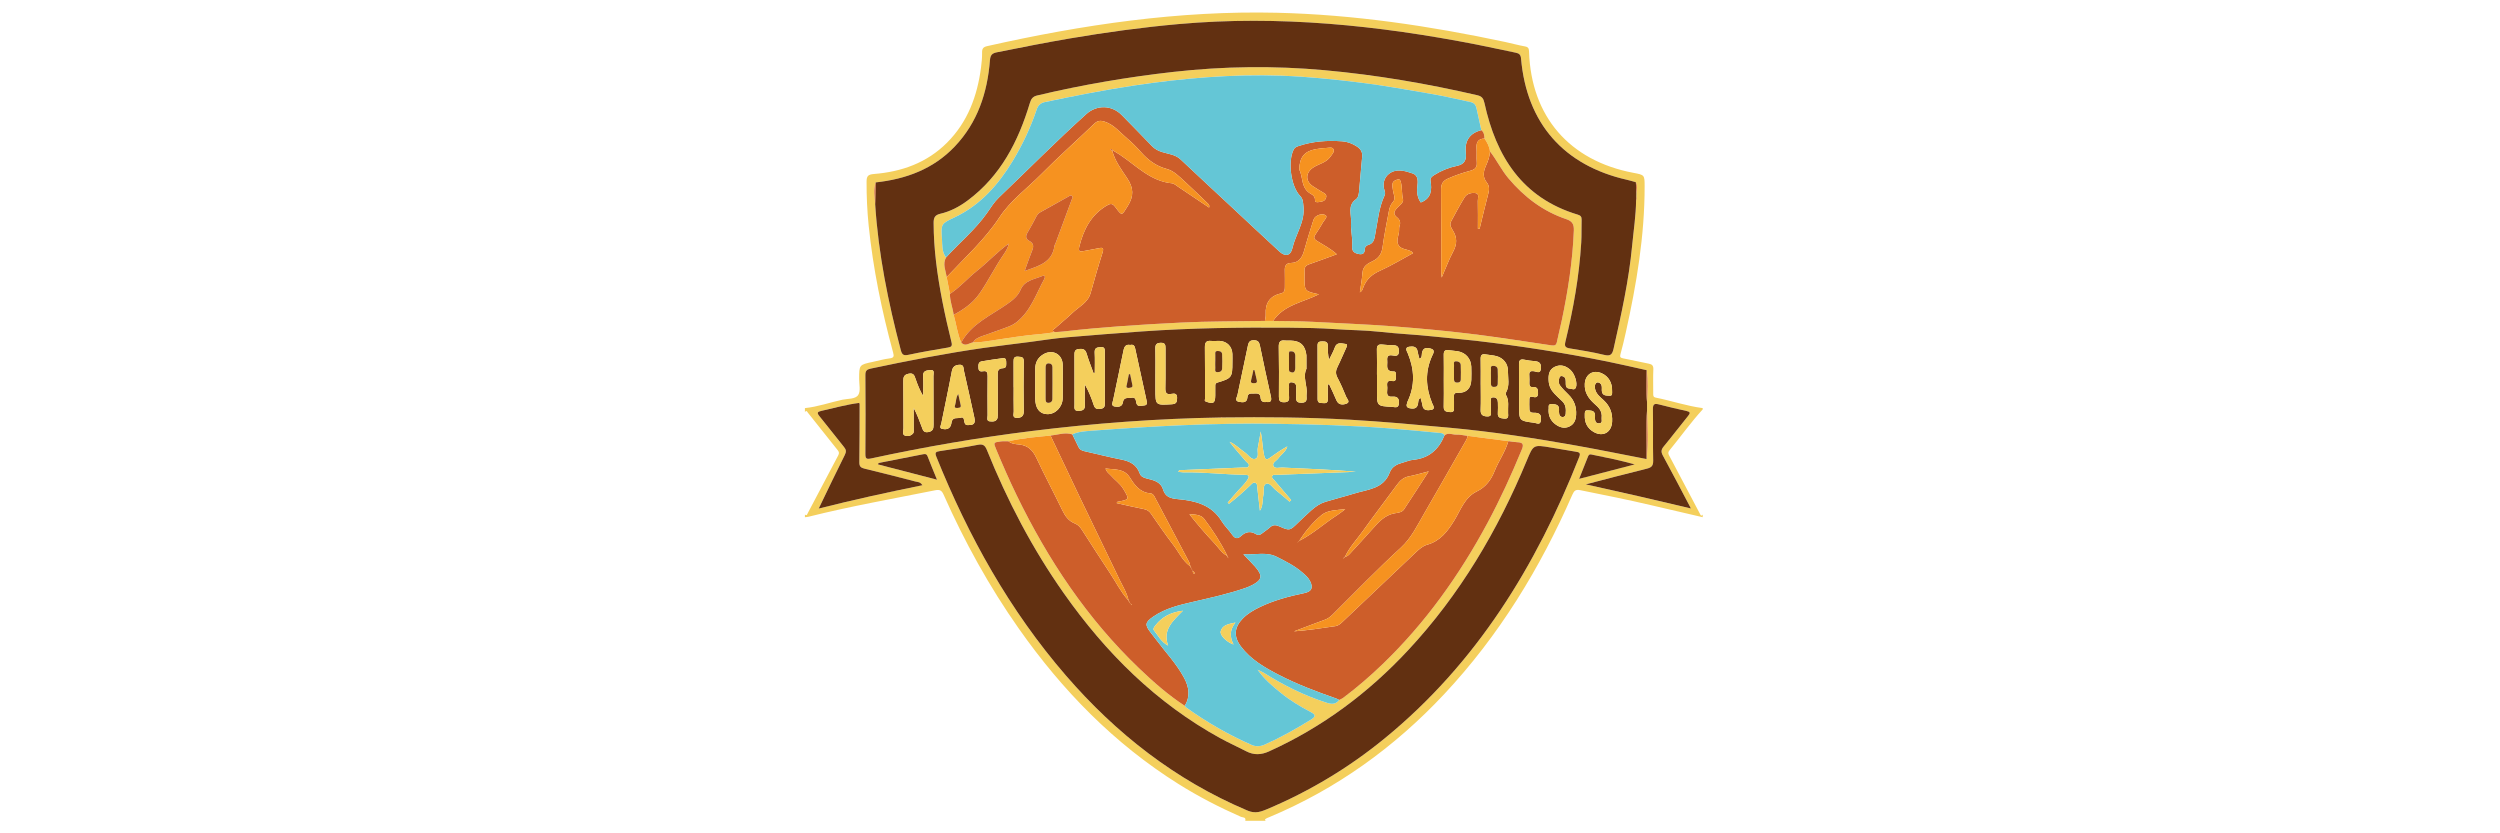 <?xml version="1.0" encoding="utf-8"?>
<!-- Generator: Adobe Illustrator 16.0.0, SVG Export Plug-In . SVG Version: 6.00 Build 0)  -->
<!DOCTYPE svg PUBLIC "-//W3C//DTD SVG 1.1//EN" "http://www.w3.org/Graphics/SVG/1.1/DTD/svg11.dtd">
<svg version="1.1" id="Layer_1" xmlns="http://www.w3.org/2000/svg" xmlns:xlink="http://www.w3.org/1999/xlink" x="0px" y="0px"
	 width="900px" height="300px" viewBox="0 0 900 300" enable-background="new 0 0 900 300" xml:space="preserve">
<g>
	<path fill-rule="evenodd" clip-rule="evenodd" fill="#F4CF5C" d="M612.971,186.194c-6.2-1.442-12.402-2.865-18.596-4.329
		c-8.432-1.987-16.92-3.675-25.405-5.39c-1.703-0.346-2.272,0.132-2.925,1.621c-11.568,26.417-26.407,50.75-46.205,71.872
		c-17.895,19.093-38.697,34.062-62.895,44.2c-0.503,0.208-1.053,0.394-1.449,0.743c-0.269,0.228-0.016,0.549,0.371,0.588
		c-2.522,0-5.045,0-7.568,0c0.367-1.409-0.937-1.174-1.548-1.442c-7.797-3.43-15.342-7.324-22.557-11.854
		c-23.114-14.513-41.75-33.637-57.378-55.846c-10.673-15.158-19.583-31.319-27.103-48.256c-0.704-1.582-1.392-1.938-3.119-1.591
		c-15.208,3.042-30.486,5.75-45.543,9.517c-0.414,0.107-0.851,0.113-1.277,0.166c0-0.317,0-0.633,0-0.95
		c0.72,0.574,0.82-0.129,1.028-0.521c3.651-6.935,7.28-13.874,10.965-20.79c0.412-0.771,0.305-1.254-0.195-1.87
		c-3.58-4.482-7.13-8.98-10.704-13.458c-0.261-0.326-0.514-1.078-1.094-0.269c0-0.475,0-0.949,0-1.419
		c4.63-0.459,9.006-2.063,13.524-3.024c1.966-0.418,4.657-0.153,5.672-1.71c0.914-1.398,0.316-3.804,0.322-5.766
		c0.017-5.098,0.003-5.098,4.955-6.153c2.003-0.428,3.988-1,6.014-1.246c1.593-0.196,1.623-0.782,1.258-2.126
		c-4.079-14.996-7.21-30.177-8.793-45.652c-0.538-5.259-0.778-10.529-0.759-15.822c0.007-1.975,0.496-2.606,2.593-2.774
		c10.012-0.801,19.101-4,26.361-11.268c7.454-7.457,10.897-16.784,12.242-27.024c0.238-1.793,0.417-3.612,0.39-5.418
		c-0.02-1.429,0.39-2.005,1.859-2.336c34.327-7.721,68.96-12.839,104.253-12.009c27.741,0.654,55.078,4.748,82.188,10.517
		c2.382,0.509,4.741,1.17,7.14,1.602c1.213,0.219,1.435,0.759,1.468,1.894c0.748,23.289,14.52,39.263,37.55,43.612
		c4.009,0.756,4.053,0.756,4.059,4.796c0.023,17.839-2.909,35.302-6.776,52.641c-0.584,2.609-1.187,5.222-1.909,7.797
		c-0.293,1.039-0.078,1.364,0.953,1.563c3.093,0.59,6.162,1.312,9.255,1.916c1.194,0.237,1.669,0.74,1.612,2.045
		c-0.123,2.833-0.036,5.675-0.041,8.514c-0.001,0.711-0.119,1.457,0.874,1.651c5.674,1.127,11.179,3.031,16.935,3.781
		c0,0.158,0,0.315,0,0.47c-4.299,4.687-7.963,9.879-11.989,14.782c-0.476,0.575-0.484,1.068-0.144,1.712
		c3.718,7.011,7.414,14.041,11.125,21.056c0.21,0.405,0.398,1.113,1.008,0.308C612.971,185.562,612.971,185.877,612.971,186.194z
		 M309.37,145.042c-4.651,0.581-9.153,1.863-13.713,2.883c-1.391,0.307-1.668,0.681-0.663,1.905
		c2.998,3.651,5.846,7.417,8.833,11.083c0.81,0.986,0.893,1.693,0.292,2.882c-3.138,6.245-6.133,12.561-9.392,19.29
		c12.57-3.181,24.84-5.864,37.328-8.394c-0.736-1.249-1.692-1.145-2.473-1.342c-6.075-1.568-12.15-3.134-18.25-4.604
		c-1.342-0.324-2-0.734-1.977-2.288c0.106-7.004,0.083-14.019,0.106-21.024c0.024-0.048,0.078-0.106,0.064-0.139
		C309.491,145.205,309.425,145.124,309.37,145.042z M341.979,105.805c-0.042,2.594,1.013,4.994,1.333,7.522
		c0.959,3.314,1.336,6.783,2.72,9.982c1.458,1.636,2.864,0.193,4.291-0.072c1.342,0.081,2.658-0.053,3.991-0.246
		c5.052-0.727,10.079-1.587,15.15-2.21c3.418-0.421,6.875-0.563,10.265-1.215c1.021-0.072,2.048-0.11,3.064-0.228
		c14.075-1.641,28.205-2.502,42.354-3.209c10.072-0.501,20.152-0.426,30.229-0.601c0.97,0.005,1.949,0.01,2.928,0.014
		c4.643,0.089,9.301,0.039,13.943,0.293c9.802,0.541,19.617,0.882,29.417,1.65c9.1,0.711,18.184,1.529,27.233,2.624
		c9.903,1.2,19.772,2.751,29.642,4.22c1.218,0.178,1.715-0.086,1.955-1.283c0.493-2.47,1.147-4.907,1.668-7.369
		c2.286-10.802,3.994-21.679,4.419-32.74c0.081-2.242-0.578-3.332-2.759-4.062c-8.355-2.812-15.096-7.958-20.769-14.67
		c-2.56-3.029-4.237-6.61-6.662-9.694c-0.194-1.749-0.992-3.24-1.978-4.65c-0.065-1.123-0.148-2.239-1.136-3.013
		c-0.591-2.682-1.174-5.365-1.776-8.045c-0.245-1.098-0.901-1.809-2.035-2.046c-4.611-0.973-9.188-2.107-13.829-2.898
		c-8.597-1.462-17.166-3.055-25.831-4.121c-9.461-1.161-18.931-2.162-28.439-2.486c-17.752-0.606-35.377,0.875-52.941,3.504
		c-10.815,1.622-21.521,3.731-32.214,5.975c-1.542,0.325-2.493,1.138-2.997,2.647c-2.18,6.512-5.093,12.7-8.638,18.566
		c-5.174,8.557-11.62,15.879-20.852,20.273c-4.879,2.323-5.001,2.273-4.618,7.719c0.162,2.282-0.071,4.731,1.47,6.743
		c-1.358,2.401-0.094,4.717,0.22,7.065C341.191,101.765,341.587,103.784,341.979,105.805z M440.053,150.287
		c15.27-0.203,30.523-0.07,45.794,0.801c12.046,0.691,24.05,1.796,36.064,2.901c15.305,1.41,30.477,3.726,45.59,6.426
		c8.442,1.513,16.84,3.228,25.259,4.848c0.659-5.902,0.281-11.816,0.188-17.731c0-0.877-0.001-1.76-0.002-2.642
		c0.127-3.878,0.393-7.753-0.144-11.623c-4.745-1.051-9.475-2.171-14.243-3.134c-15.633-3.166-31.388-5.599-47.226-7.451
		c-5.046-0.59-10.132-0.985-15.16-1.534c-6.48-0.708-12.993-0.975-19.475-1.702c-5.247-0.589-10.566-0.568-15.856-0.943
		c-5.573-0.398-11.175-0.493-16.774-0.538c-17.681-0.139-35.343,0.115-53.006,1.351c-8.932,0.627-17.858,1.354-26.778,2.101
		c-4.525,0.379-9.033,1.089-13.541,1.691c-5.5,0.737-11.04,1.346-16.532,2.132c-13.673,1.96-27.232,4.595-40.747,7.455
		c-1.379,0.292-1.936,0.759-1.923,2.294c0.08,9.458,0.08,18.917-0.001,28.38c-0.016,1.767,0.387,2.038,2.107,1.662
		c19.029-4.12,38.204-7.434,57.527-9.839c22.691-2.828,45.462-4.513,68.329-4.894C439.687,150.493,439.872,150.496,440.053,150.287z
		 M315.253,65.671c-0.834,2.595-0.338,5.225-0.188,7.843c1.147,17.855,4.682,35.283,9.229,52.542
		c0.444,1.688,1.032,2.047,2.748,1.68c4.698-1.01,9.442-1.816,14.181-2.608c1.321-0.218,1.656-0.577,1.31-1.98
		c-1.204-4.898-2.335-9.816-3.296-14.764c-1.802-9.297-3.122-18.652-3.127-28.156c-0.001-1.788,0.394-2.81,2.394-3.271
		c3.557-0.819,6.796-2.517,9.738-4.694c11.969-8.86,18.352-21.328,22.514-35.175c0.457-1.519,1.065-2.341,2.642-2.715
		c16.165-3.847,32.515-6.627,49.02-8.489c18.117-2.045,36.265-2.262,54.432-0.609c18.561,1.687,36.881,4.812,55.026,9.021
		c1.665,0.388,2.188,1.22,2.534,2.798c4.198,19.225,13.582,34.173,33.601,40.181c1.008,0.304,1.405,0.751,1.372,1.807
		c-0.09,2.758,0.037,5.523-0.135,8.274c-0.728,12.074-2.851,23.937-5.704,35.672c-0.413,1.72,0.042,2.145,1.611,2.401
		c4.118,0.674,8.257,1.337,12.307,2.323c2.252,0.547,2.945-0.042,3.432-2.223c2.755-12.272,5.491-24.523,6.681-37.105
		c0.512-5.437,1.374-10.843,1.421-16.328c0.226-0.423,0.278-0.855,0.07-1.3c0.006-0.361,0.013-0.723,0.018-1.084
		c0.198-1.377,0.383-2.755-0.155-4.104c-1.055-0.292-2.106-0.627-3.174-0.868c-22.793-5.15-36.134-20.359-38.17-43.628
		c-0.119-1.381-0.642-1.885-1.915-2.137c-4.711-0.936-9.399-2.022-14.113-2.94c-35.446-6.908-71.123-10.589-107.268-7.361
		c-13.052,1.164-26.006,2.94-38.93,5.137c-8.856,1.506-17.65,3.254-26.45,5.018c-1.71,0.344-2.367,0.938-2.517,2.846
		c-0.921,11.688-4.429,22.41-12.693,31.099C335.978,60.887,326.144,64.48,315.253,65.671z M542.99,158.813
		c-4.903-0.639-9.807-1.277-14.71-1.907c-1.327-0.168-2.663-0.508-3.988-0.444c-1.427,0.07-2.953-0.921-4.295,0.308
		c-0.315-0.814-1.032-0.853-1.751-0.921c-6.037-0.547-12.067-1.172-18.111-1.645c-13.673-1.056-27.384-1.435-41.093-1.639
		c-22.078-0.333-44.112,0.854-66.118,2.506c-2.276,0.177-4.695,0.293-6.873,1.306c-2.675-0.866-5.245,0.169-7.858,0.428
		c-5.064,0.498-10.148,0.871-15.118,2.069c-0.941,0.01-1.896-0.082-2.825,0.047c-2.678,0.354-2.644,0.398-1.618,2.869
		c2.296,5.52,4.692,10.997,7.302,16.381c11.291,23.268,25.415,44.526,44.208,62.482c5.124,4.896,10.427,9.576,16.393,13.454
		c0.205,0.233,0.377,0.518,0.624,0.69c7.381,5.26,15.189,9.781,23.494,13.403c1.472,0.646,3.104,0.551,4.596-0.119
		c5.828-2.59,11.364-5.714,16.785-9.067c1.735-1.071,1.6-1.743-0.139-2.653c-3.829-2.007-7.525-4.241-10.882-6.986
		c-2.872-2.338-5.749-4.685-8.291-8.282c1.164,0.568,1.755,0.795,2.275,1.124c7.132,4.516,14.636,8.237,22.696,10.799
		c1.765,0.562,3.231,0.583,4.406-1.028c0.477-0.251,0.999-0.441,1.433-0.763c4.984-3.731,9.697-7.802,14.178-12.117
		c15.403-14.825,27.654-32.013,37.749-50.788c4.632-8.609,8.688-17.476,12.402-26.52c0.805-1.941,0.271-2.537-1.625-2.606
		C545.15,159.149,544.071,158.948,542.99,158.813z M452.034,292.415c1.221,0.016,2.616-0.49,4.017-1.074
		c15.357-6.464,29.509-14.957,42.395-25.5c33.076-27.048,54.598-62.098,70.076-101.334c0.605-1.534-0.06-1.72-1.241-1.903
		c-3.032-0.483-6.062-1.017-9.095-1.521c-6.216-1.033-6.165-1.011-8.571,4.772c-10.411,25.102-24.049,48.204-42.647,68.174
		c-14.337,15.408-30.909,27.781-50.146,36.48c-2.773,1.255-5.423,1.388-8.166-0.043c-3.07-1.6-6.249-3.007-9.287-4.674
		c-23.158-12.694-41.323-30.806-56.403-52.225c-11.305-16.05-20.342-33.34-27.666-51.535c-0.683-1.697-1.396-2.26-3.253-1.904
		c-4.562,0.894-9.16,1.606-13.759,2.273c-1.479,0.224-1.793,0.555-1.188,2.063c11.534,28.633,26.375,55.307,46.654,78.75
		c18.104,20.927,39.406,37.592,65.02,48.449C449.729,292.066,450.672,292.435,452.034,292.415z M570.873,174.371
		c12.576,2.765,25.016,5.601,37.861,8.676c-3.519-6.677-6.745-12.888-10.092-19.028c-0.719-1.314-0.655-2.144,0.296-3.29
		c3.008-3.637,5.854-7.414,8.841-11.076c0.84-1.027,0.62-1.405-0.554-1.674c-3.301-0.755-6.606-1.476-9.877-2.355
		c-1.714-0.462-2.338-0.227-2.302,1.75c0.122,6.146-0.04,12.289,0.099,18.426c0.044,1.899-0.612,2.519-2.364,2.941
		C585.456,170.527,578.174,172.481,570.873,174.371z M316.275,166.677c-0.065,0.173-0.128,0.338-0.194,0.511
		c6.947,1.798,13.894,3.604,21.244,5.51c-1.257-3.099-2.374-5.76-3.405-8.443c-0.36-0.937-0.97-0.845-1.698-0.705
		C326.906,164.601,321.59,165.638,316.275,166.677z M568.483,172.392c6.988-1.812,13.505-3.505,20.021-5.2
		c-5.19-1.476-10.407-2.507-15.614-3.57c-0.892-0.181-1.072,0.388-1.306,0.98C570.602,167.066,569.621,169.532,568.483,172.392z"/>
	<path fill-rule="evenodd" clip-rule="evenodd" fill="#CD5E2A" d="M340.797,99.748c-0.314-2.349-1.578-4.665-0.218-7.066
		c4.854-5.36,10.504-9.979,14.705-15.946c1.358-1.928,2.577-3.967,4.306-5.615c10.489-9.998,20.672-20.316,31.442-30.025
		c3.799-3.426,9.189-3.333,12.787,0.32c3.646,3.706,7.283,7.421,10.886,11.172c1.018,1.058,2.173,1.669,3.581,2.124
		c2.287,0.737,4.812,0.877,6.724,2.678c6.19,5.833,12.433,11.612,18.656,17.412c5.647,5.263,11.268,10.549,16.949,15.777
		c2.105,1.94,4.021,1.495,4.632-1.188c1.155-5.09,4.637-9.519,3.989-15.172c-0.162-1.448-0.122-2.573-1.216-3.707
		c-3.335-3.48-4.477-12.459-2.294-16.672c0.368-0.715,0.936-0.979,1.63-1.22c5.155-1.78,10.464-2.127,15.849-1.747
		c1.916,0.135,3.675,0.817,5.285,1.873c1.362,0.887,2.067,1.996,1.886,3.738c-0.429,3.994-0.658,8.008-1.072,12.003
		c-0.122,1.145-0.188,2.563-1.168,3.26c-3.169,2.239-1.537,5.664-1.75,8.346c-0.212,2.647,0.636,5.582,0.401,8.393
		c-0.144,1.826,0.511,2.557,2.182,2.924c1.676,0.373,2.344-0.217,2.384-1.855c0.02-0.715,0.656-1.208,1.188-1.36
		c2.253-0.641,2.262-2.464,2.613-4.274c0.877-4.543,1.264-9.219,3.265-13.485c0.303-0.648,0.25-1.16,0.029-1.787
		c-0.791-2.328-0.246-4.62,1.531-6.026c2.637-2.088,5.806-1.135,8.605-0.165c2.088,0.727,1.871,2.959,1.657,4.738
		c-0.267,2.193,0.096,4.125,1.234,5.702c3.826-1.485,4.066-4.491,3.512-7.854c-0.161-1.003,0.525-1.512,1.319-2.017
		c2.494-1.583,5.242-2.705,8.048-3.276c2.88-0.586,3.604-2.134,3.333-4.615c-0.481-4.374,1.294-7.167,5.593-8.285
		c0.987,0.773,1.07,1.89,1.136,3.013c-2.188,0.103-3.023,1.269-2.863,3.41c0.123,1.724-0.053,3.469,0.092,5.191
		c0.144,1.768-0.642,2.555-2.26,2.987c-2.812,0.752-5.565,1.683-8.225,2.892c-1.688,0.765-2.392,1.877-2.37,3.853
		c0.099,9.842,0.037,19.686,0.039,29.532c0,0.545,0.079,1.091,0.174,2.194c1.542-3.528,2.649-6.579,4.166-9.409
		c1.425-2.654,1.417-5.02-0.128-7.529c-0.608-0.984-1.313-2.064-0.628-3.311c1.585-2.9,3.101-5.844,4.848-8.643
		c0.842-1.353,2.603-1.758,3.994-1.507c1.406,0.255,0.724,1.863,0.751,2.861c0.088,3.315,0.033,6.634,0.033,9.949
		c0.203,0.018,0.411,0.035,0.612,0.053c1.038-4.244,2.039-8.501,3.15-12.729c0.388-1.462,0.411-2.746-0.57-3.978
		c-1.447-1.815-1.28-3.735-0.398-5.749c0.763-1.729,1.479-3.485,1.561-5.416c2.425,3.084,4.103,6.665,6.662,9.694
		c5.673,6.712,12.413,11.859,20.769,14.67c2.181,0.73,2.84,1.819,2.759,4.062c-0.425,11.061-2.133,21.938-4.419,32.74
		c-0.521,2.461-1.175,4.899-1.668,7.369c-0.24,1.197-0.737,1.461-1.955,1.283c-9.869-1.468-19.738-3.02-29.642-4.22
		c-9.05-1.095-18.134-1.913-27.233-2.624c-9.8-0.768-19.615-1.109-29.417-1.65c-4.643-0.254-9.301-0.204-13.943-0.292
		c3.872-5.826,10.7-6.677,16.519-9.6c-5.211-1.12-5.211-1.12-5.201-6.261c0.001-0.709,0.054-1.423-0.004-2.127
		c-0.105-1.306,0.461-2.003,1.706-2.429c3.248-1.116,6.467-2.337,9.936-3.604c-2.298-2.074-4.829-3.333-7.198-4.818
		c-1.045-0.657-1.217-1.246-0.509-2.271c0.98-1.426,1.864-2.918,2.735-4.416c0.481-0.82,1.797-1.938,0.916-2.528
		c-0.974-0.654-2.658-0.295-3.719,0.657c-0.479,0.43-0.698,1.212-0.913,1.877c-1.035,3.303-2.11,6.599-3.017,9.941
		c-0.706,2.618-1.799,4.63-4.903,4.717c-1.723,0.051-2.197,1.133-2.125,2.726c0.079,1.966-0.001,3.939,0.021,5.912
		c0.011,1.016-0.145,1.999-1.271,2.259c-4.079,0.932-5.864,3.483-5.623,7.61c0.047,0.772-0.175,1.558-0.277,2.34
		c-10.077,0.175-20.158,0.1-30.229,0.601c-14.149,0.707-28.279,1.568-42.354,3.209c-1.016,0.118-2.043,0.155-3.064,0.227
		c-1.485-0.637-0.159-1.14,0.167-1.438c2.028-1.859,4.194-3.569,6.176-5.47c2.335-2.242,5.57-3.65,6.556-7.179
		c1.356-4.845,2.729-9.688,4.273-14.476c0.653-2.017-0.156-1.913-1.603-1.598c-1.766,0.388-3.557,0.645-5.329,1.004
		c-1.463,0.298-1.792-0.1-1.42-1.603c1.507-6.063,4.105-11.306,9.702-14.7c1.434-0.87,2.18-1.026,3.256,0.432
		c2.478,3.354,2.293,3.141,4.488-0.378c2.231-3.571,2.153-6.452-0.221-10.014c-2.056-3.077-4.38-6.157-5.357-9.882l0.141-0.164
		c0.866,0.53,1.75,1.035,2.596,1.598c5.953,3.953,10.999,9.531,18.732,10.291c0.781,0.079,1.529,0.771,2.245,1.248
		c3.688,2.458,7.359,4.942,11.15,7.494c0.179-0.71,0.002-1.02-0.298-1.307c-2.847-2.718-5.637-5.496-8.549-8.14
		c-1.966-1.778-3.809-3.776-6.528-4.503c-3.693-0.987-6.603-3.153-9.116-5.989c-1.563-1.765-3.242-3.461-5.044-4.978
		c-2.562-2.157-4.68-4.898-8.063-6.019c-1.53-0.506-2.59-0.379-3.798,0.785c-6.356,6.109-12.957,11.969-19.154,18.233
		c-5.018,5.075-10.901,9.305-14.909,15.397C354.516,86.282,347.343,92.747,340.797,99.748z M489.547,105.238
		c0.836-0.427,0.994-1.095,1.191-1.646c1.073-3.009,3.131-4.812,6.066-6.128c4.053-1.819,7.871-4.153,11.89-6.32
		c-0.281-0.306-0.395-0.512-0.579-0.614c-1.544-0.885-3.835-0.675-4.72-2.387c-0.896-1.729,0.391-3.682,0.292-5.566
		c-0.021-0.388,0.01-0.808,0.138-1.164c0.48-1.284,0.16-2.324-0.883-3.15c-1.401-1.106-1.173-2.082-0.042-3.328
		c0.871-0.957,2.485-2.015,2.19-3.159c-0.539-2.1-0.228-4.241-0.805-6.299c-0.267-0.952-0.583-1.046-1.472-0.765
		c-2.12,0.671-1.521,2.255-1.364,3.691c0.147,1.431,1.138,3.05,0.057,4.235c-1.012,1.103-1.31,2.305-1.551,3.587
		c-0.802,4.245-1.658,8.488-2.238,12.765c-0.333,2.447-1.409,4.003-3.612,5.05c-1.76,0.832-3.467,1.79-3.625,4.199
		C490.342,100.497,489.89,102.738,489.547,105.238z M467.717,61.018c1.456,2.633,0.479,6.828,4.3,8.832
		c0.796,0.413,1.371,1.059,1.379,2.055c0.007,0.888,0.543,0.982,1.284,0.846c1.074-0.199,2.223-0.151,2.687-1.507
		c0.288-0.851-0.003-1.322-0.715-1.739c-1.356-0.798-2.711-1.6-4.027-2.472c-2.756-1.833-2.632-4.866,0.057-6.673
		c2.07-1.393,4.786-1.76,6.303-4.005c0.559-0.829,1.531-1.688,1.034-2.685c-0.399-0.808-1.581-0.457-2.41-0.417
		c-1.335,0.062-2.668,0.209-3.975,0.453C469.619,54.445,467.83,56.557,467.717,61.018z"/>
	<path fill-rule="evenodd" clip-rule="evenodd" fill="#CD5E2A" d="M426.535,254.107c-5.965-3.878-11.269-8.559-16.393-13.454
		c-18.793-17.956-32.917-39.215-44.208-62.482c-2.609-5.384-5.006-10.861-7.302-16.381c-1.026-2.471-1.06-2.516,1.618-2.869
		c0.929-0.129,1.883-0.037,2.826-0.049c1.09,0.935,2.511,1.011,3.786,1.141c3.196,0.319,4.936,2.063,6.26,4.886
		c2.97,6.331,6.275,12.516,9.319,18.81c1.04,2.153,2.294,3.89,4.592,4.783c1.125,0.434,1.888,1.376,2.54,2.384
		c3.324,5.146,6.607,10.32,10,15.422c2.166,3.259,3.896,6.824,6.561,9.756c0.167,0.305,0.335,0.613,0.503,0.922
		c0.161,0.156,0.321,0.302,0.479,0.458c0.029,0.126,0.059,0.261,0.089,0.387c0.063-0.037,0.131-0.071,0.196-0.11
		c-0.089-0.102-0.176-0.201-0.267-0.296c-0.147-0.168-0.294-0.329-0.441-0.491c-0.148-0.318-0.3-0.64-0.451-0.961
		c-0.567-2.565-1.968-4.761-3.098-7.085c-4.875-10.038-9.72-20.088-14.544-30.151c-3.499-7.29-6.94-14.615-10.409-21.92
		c2.614-0.259,5.185-1.294,7.859-0.428c0.753,1.549,1.5,3.11,2.266,4.654c0.42,0.854,1.182,1.192,2.069,1.391
		c4.45,1.011,8.874,2.14,13.343,3.029c3.047,0.605,5.444,1.825,6.547,4.916c0.407,1.143,1.288,1.565,2.469,1.869
		c2.41,0.619,5.07,1.078,5.955,3.992c0.825,2.716,2.75,3.227,5.366,3.467c6.221,0.56,12.126,2.008,15.745,7.961
		c1.057,1.729,2.614,3.152,3.766,4.838c1.006,1.472,1.975,1.614,3.241,0.446c1.619-1.493,3.381-1.862,5.322-0.65
		c0.795,0.489,1.461,0.331,2.155-0.229c0.913-0.741,1.944-1.358,2.811-2.15c1.084-0.999,2.082-1.03,3.427-0.433
		c3.764,1.674,3.774,1.599,6.759-1.28c1.58-1.538,3.193-3.053,4.833-4.521c1.478-1.324,3.125-2.441,5.023-3.024
		c3.459-1.058,6.979-1.924,10.434-2.996c4.827-1.507,10.503-1.614,12.724-7.564c0.794-2.125,2.632-3.007,4.681-3.546
		c1.22-0.322,2.409-0.877,3.641-0.994c5.684-0.521,9.291-3.641,11.371-8.781c1.342-1.229,2.868-0.237,4.295-0.308
		c1.325-0.063,2.661,0.276,3.988,0.444c0.021,0.651-0.263,1.193-0.585,1.758c-5.011,8.745-9.955,17.529-15.02,26.243
		c-2.479,4.272-4.593,8.774-8.356,12.228c-8.479,7.771-16.466,16.051-24.628,24.149c-0.856,0.851-1.795,1.478-2.941,1.894
		c-3.658,1.334-7.299,2.735-10.94,4.109c5.049-0.4,10-1.127,14.947-1.884c0.961-0.152,1.708-0.738,2.407-1.401
		c8.856-8.403,17.74-16.771,26.575-25.197c1.216-1.166,2.486-2.268,4.08-2.723c4.674-1.343,7.271-4.736,9.707-8.689
		c2.311-3.73,3.735-8.347,8.104-10.468c3.258-1.579,5.15-4.14,6.449-7.408c1.453-3.646,3.847-6.87,4.91-10.703
		c1.081,0.135,2.16,0.336,3.246,0.38c1.896,0.069,2.43,0.665,1.625,2.606c-3.714,9.044-7.771,17.91-12.402,26.52
		c-10.095,18.775-22.346,35.963-37.749,50.788c-4.48,4.315-9.193,8.386-14.178,12.117c-0.434,0.321-0.956,0.512-1.433,0.763
		c-0.352-0.171-0.688-0.39-1.047-0.518c-7.063-2.476-14.062-5.096-20.716-8.539c-5.118-2.651-10.115-5.523-13.653-10.271
		c-2.634-3.533-2.355-6.836,0.692-9.972c1.791-1.835,3.966-3.089,6.249-4.179c5.073-2.431,10.465-3.856,15.944-5.001
		c2.609-0.549,3.253-1.896,2.084-4.254c-0.655-1.316-1.726-2.239-2.799-3.157c-2.768-2.396-6.004-4.031-9.245-5.656
		c-3.721-1.863-7.606-0.645-12.006-0.899c1.76,1.847,3.114,3.161,4.339,4.58c2.721,3.146,2.418,4.677-1.232,6.538
		c-0.773,0.389-1.575,0.733-2.391,1.018c-6.039,2.099-12.269,3.461-18.482,4.899c-5.14,1.186-10.311,2.368-14.741,5.46
		c-2.906,2.025-3,2.94-0.858,5.679c0.577,0.736,1.158,1.466,1.714,2.224c3.464,4.665,7.53,8.892,10.312,14.059
		C428.043,247.314,428.581,250.682,426.535,254.107z M483.758,200.823c-0.047,0.047-0.095,0.092-0.138,0.137
		c0.028,0.031,0.062,0.056,0.096,0.085c0.039-0.046,0.079-0.095,0.116-0.147c0.149-0.163,0.308-0.317,0.457-0.471
		c0.766-0.102,1.262-0.617,1.738-1.139c2.759-3.02,5.55-6.005,8.265-9.064c2.15-2.418,4.268-4.771,7.723-5.419
		c1.164-0.227,2.665-0.282,3.421-1.408c2.898-4.334,5.691-8.745,8.902-13.713c-2.824,0.727-4.91,1.395-7.056,1.781
		c-2.027,0.375-3.276,1.548-4.431,3.132c-4.021,5.532-8.206,10.941-12.172,16.504c-2.187,3.068-4.823,5.813-6.451,9.266
		C484.075,200.516,483.918,200.674,483.758,200.823z M467.242,195.208c0.158-0.163,0.308-0.329,0.464-0.488
		c4.994-2.528,9.108-6.359,13.792-9.349c0.976-0.623,1.86-1.377,2.791-2.06c-3.04,0.31-6.403,0.366-8.449,2.046
		c-3.144,2.575-5.872,5.839-8.146,9.349c-0.168,0.151-0.326,0.31-0.493,0.461c-0.02,0.057-0.039,0.115-0.057,0.165
		C467.176,195.296,467.209,195.253,467.242,195.208z M428.879,204.664c0.159,0.313,0.317,0.621,0.477,0.934
		c0.063,0.39,0.119,0.789,0.545,0.958c0.039,0.016,0.175-0.082,0.173-0.121c-0.025-0.441-0.341-0.663-0.685-0.863
		c-0.16-0.308-0.32-0.619-0.479-0.933c-0.146-0.325-0.292-0.652-0.437-0.978c-0.094-0.379-0.118-0.798-0.297-1.135
		c-4.188-7.941-8.405-15.871-12.589-23.813c-0.328-0.621-0.774-1.051-1.426-1.104c-3.688-0.286-5.637-2.849-7.364-5.638
		c-2.104-3.399-5.48-2.853-8.812-3.322c0.384,1.365,1.29,1.813,1.89,2.508c1.446,1.658,3.338,2.911,4.493,4.837
		c2.311,3.838,2.294,3.846-2.125,4.656c-0.082,0.015-0.121,0.232-0.239,0.472c3.304,0.74,6.568,1.526,9.861,2.169
		c1.109,0.216,1.835,0.714,2.462,1.607c2.618,3.743,5.178,7.537,7.965,11.153c1.993,2.591,3.329,5.703,6.054,7.718
		C428.525,204.068,428.703,204.366,428.879,204.664z M442.134,200.876c0.059,0.021,0.114,0.041,0.174,0.063
		c-0.047-0.033-0.095-0.064-0.139-0.096c-0.148-0.325-0.297-0.648-0.445-0.968c-2.294-4.655-5.134-9-8.245-13.11
		c-1.077-1.427-3.319-1.612-5.291-1.618c2.935,3.7,5.937,7.202,9.102,10.55c1.385,1.468,2.423,3.313,4.302,4.29
		C441.774,200.284,441.952,200.58,442.134,200.876z"/>
	<path fill-rule="evenodd" clip-rule="evenodd" fill="#623011" d="M588.994,72.094c-0.047,5.485-0.909,10.891-1.421,16.328
		c-1.189,12.582-3.926,24.833-6.681,37.105c-0.486,2.181-1.18,2.77-3.432,2.223c-4.05-0.986-8.188-1.649-12.307-2.323
		c-1.569-0.256-2.024-0.681-1.611-2.401c2.854-11.735,4.977-23.598,5.704-35.672c0.172-2.751,0.045-5.516,0.135-8.274
		c0.033-1.056-0.364-1.503-1.372-1.807c-20.019-6.008-29.402-20.956-33.601-40.181c-0.347-1.578-0.869-2.41-2.534-2.798
		c-18.146-4.209-36.466-7.333-55.026-9.021c-18.167-1.652-36.315-1.436-54.432,0.609c-16.504,1.862-32.855,4.643-49.02,8.489
		c-1.577,0.374-2.185,1.196-2.642,2.715c-4.162,13.847-10.544,26.315-22.514,35.175c-2.942,2.178-6.181,3.875-9.738,4.694
		c-2,0.462-2.395,1.484-2.394,3.271c0.005,9.503,1.325,18.859,3.127,28.156c0.96,4.948,2.092,9.866,3.296,14.764
		c0.346,1.403,0.011,1.762-1.31,1.98c-4.739,0.792-9.483,1.599-14.181,2.608c-1.716,0.367-2.303,0.008-2.748-1.68
		c-4.547-17.259-8.082-34.687-9.228-52.54c0.063-2.612,0.124-5.23,0.187-7.845c10.891-1.191,20.724-4.784,28.443-12.9
		c8.265-8.689,11.772-19.411,12.693-31.099c0.15-1.907,0.807-2.501,2.517-2.846c8.799-1.763,17.593-3.511,26.45-5.018
		c12.924-2.197,25.878-3.974,38.93-5.137c36.145-3.228,71.822,0.453,107.268,7.361c4.714,0.918,9.402,2.005,14.113,2.94
		c1.273,0.252,1.796,0.756,1.915,2.137c2.036,23.27,15.377,38.479,38.17,43.628c1.067,0.241,2.119,0.576,3.173,0.866
		c0.054,1.366,0.107,2.737,0.156,4.105c-0.005,0.361-0.012,0.723-0.018,1.082C589.04,71.226,589.02,71.659,588.994,72.094z"/>
	<path fill-rule="evenodd" clip-rule="evenodd" fill="#623011" d="M592.76,165.263c-8.419-1.62-16.816-3.335-25.259-4.848
		c-15.113-2.7-30.285-5.016-45.59-6.426c-12.015-1.105-24.019-2.21-36.064-2.901c-15.271-0.871-30.524-1.004-45.791-0.801
		c-0.184,0.003-0.371,0.007-0.554,0.011c-22.867,0.381-45.638,2.066-68.329,4.894c-19.323,2.405-38.498,5.719-57.527,9.839
		c-1.72,0.376-2.123,0.104-2.107-1.662c0.081-9.463,0.081-18.922,0.001-28.38c-0.013-1.535,0.544-2.002,1.923-2.294
		c13.515-2.86,27.074-5.495,40.747-7.455c5.492-0.786,11.032-1.395,16.532-2.132c4.508-0.602,9.016-1.312,13.541-1.691
		c8.919-0.747,17.846-1.474,26.778-2.101c17.664-1.236,35.325-1.49,53.006-1.351c5.6,0.045,11.201,0.139,16.774,0.538
		c5.29,0.375,10.609,0.354,15.856,0.943c6.481,0.728,12.994,0.995,19.475,1.702c5.028,0.549,10.114,0.944,15.16,1.534
		c15.838,1.852,31.593,4.285,47.226,7.451c4.769,0.963,9.498,2.083,14.241,3.132c0.013,3.875-0.26,7.752,0.146,11.625
		c0.001,0.882,0.002,1.765,0.002,2.639C592.52,153.438,592.873,159.353,592.76,165.263z M359.192,150.099
		c0.061-0.074,0.059-0.151-0.006-0.222c0-4.878,0.027-9.751-0.017-14.629c-0.013-1.427-0.073-2.6,1.92-2.689
		c1.475-0.068,1.12-1.427,1.139-2.408c0.018-0.881-0.38-1.333-1.297-1.199c-2.49,0.365-4.987,0.676-7.464,1.116
		c-1.356,0.244-1.275,1.392-1.223,2.439c0.051,1.057,0.683,1.336,1.605,1.154c1.459-0.285,1.699,0.474,1.688,1.723
		c-0.049,4.719-0.044,9.436-0.004,14.155c0.006,0.771-0.478,2.016,0.76,2.141C357.45,151.806,358.923,151.88,359.192,150.099z
		 M433.864,144.447c2.9,1.175,3.611,0.766,3.63-2.09c0.007-1.1,0.008-2.204,0.005-3.303c-0.001-0.631-0.033-1.098,0.849-1.357
		c5.082-1.505,5.317-1.879,5.319-7.207c0-1.021,0.042-2.042-0.003-3.063c-0.116-2.695-1.934-4.556-4.601-4.692
		c-1.019-0.054-2.055,0.107-3.064,0.003c-1.824-0.192-2.264,0.64-2.242,2.329c0.078,6.21,0.039,12.419,0.043,18.628
		C433.668,143.959,433.618,144.218,433.864,144.447z M470.317,128.414c0.08-0.125,0.084-0.251,0.012-0.381
		c-0.4-3.707-2.149-5.348-5.792-5.428c-0.631-0.014-1.272,0.068-1.895-0.01c-1.757-0.229-2.319,0.486-2.292,2.254
		c0.109,5.985,0.106,11.973,0.053,17.959c-0.013,1.388,0.33,1.997,1.824,2.001c1.475,0.002,1.953-0.564,1.832-1.975
		c-0.091-1.17-0.048-2.361-0.006-3.542c0.031-0.696-0.364-1.758,0.976-1.669c0.976,0.067,1.615,0.574,1.613,1.653
		c-0.002,0.866-0.061,1.736,0,2.599c0.098,1.345-0.687,3.152,1.923,3.111c2.442-0.034,1.645-1.725,1.805-2.996
		c0.405-3.11-1.529-6.214-0.016-9.323c0.086-0.135,0.075-0.261-0.035-0.375C470.318,130.999,470.317,129.707,470.317,128.414z
		 M328.918,148.225c0.079-0.092,0.079-0.184,0-0.281c0-0.366,0-0.731,0-1.102c1.178,2.22,2.056,4.514,2.9,6.825
		c0.414,1.133,0.667,2.188,2.386,1.873c1.693-0.315,1.881-1.267,1.871-2.683c-0.044-5.828,0.004-11.658-0.041-17.487
		c-0.006-0.806,0.532-2.283-0.967-2.137c-1.152,0.111-2.921,0.013-2.76,2.246c0.169,2.355,0.038,4.728,0.038,7.09
		c-1.21-2-1.995-4.034-2.711-6.097c-0.43-1.235-0.695-2.323-2.544-1.926c-1.652,0.353-1.911,1.186-1.895,2.638
		c0.063,5.67,0.008,11.342,0.051,17.013c0.006,0.887-0.518,2.183,0.456,2.577c1.047,0.434,2.339,0.191,3.153-0.929
		c0.131-0.076,0.158-0.188,0.083-0.315C328.931,153.093,328.924,150.659,328.918,148.225z M394.116,134.188
		c-0.146,0.052-0.291,0.104-0.436,0.151c-0.841-2.339-1.786-4.652-2.487-7.033c-0.465-1.583-1.371-1.824-2.808-1.672
		c-1.588,0.169-1.583,1.188-1.581,2.358c0.017,5.911,0,11.825,0.014,17.736c0.003,1.055-0.33,2.291,1.55,2.186
		c1.555-0.091,2.284-0.542,2.2-2.241c-0.123-2.426-0.033-4.868-0.033-7.305c1.405,2.463,2.382,4.938,3.212,7.463
		c0.449,1.381,1.238,1.544,2.525,1.345c1.247-0.197,1.481-0.822,1.476-1.928c-0.032-6.145-0.017-12.295-0.014-18.445
		c0-0.986,0.052-1.95-1.418-1.841c-1.262,0.096-2.329,0.152-2.233,1.942C394.213,129.326,394.116,131.758,394.116,134.188z
		 M533.056,138.455c0.002,0,0.004,0,0.008,0c0,2.997,0.088,5.999-0.033,8.99c-0.076,1.758,0.594,2.378,2.283,2.466
		c2.007,0.101,1.32-1.315,1.407-2.259c0.079-0.942-0.05-1.899,0.042-2.839c0.061-0.655-0.516-1.758,0.836-1.773
		c1.187-0.014,1.633,0.777,1.638,1.872c0.005,1.261,0.083,2.529-0.017,3.782c-0.143,1.749,1.006,1.852,2.249,2
		c1.723,0.208,1.493-1.002,1.442-1.992c-0.111-2.177,0.459-4.433-0.743-6.492c-0.132-0.227-0.146-0.652-0.017-0.873
		c1.425-2.524,0.685-5.258,0.7-7.89c0.016-2.524-1.657-4.548-4.061-5.222c-1.274-0.356-2.637-0.401-3.958-0.638
		c-1.356-0.249-1.83,0.274-1.799,1.64C533.098,132.305,533.056,135.381,533.056,138.455z M478.016,138.441
		c0.163-0.028,0.316-0.06,0.479-0.091c0.874,1.908,1.813,3.785,2.609,5.727c0.756,1.826,2.354,1.691,3.576,1.25
		c1.574-0.569,0.245-1.735-0.074-2.516c-0.95-2.331-1.946-4.651-3.128-6.866c-0.755-1.426-0.63-2.591,0.067-3.958
		c1.097-2.171,2.002-4.438,3.033-6.642c0.282-0.604,0.676-1.421-0.154-1.516c-1.416-0.16-3.157-0.881-3.927,1.344
		c-0.528,1.498-1.352,2.892-2.035,4.335c-0.447-1.789-0.458-3.428-0.443-5.062c0.012-1.285-0.741-1.563-1.843-1.539
		c-1.021,0.021-1.871,0.027-1.861,1.447c0.041,6.452,0.033,12.906,0.021,19.354c-0.004,1.641,1.209,1.316,2.171,1.413
		c1.104,0.117,1.564-0.369,1.525-1.501C477.973,141.896,478.016,140.167,478.016,138.441z M382.588,137.388
		c0-2.05,0.061-4.097-0.014-6.144c-0.127-3.646-3.491-5.557-6.71-3.837c-2.142,1.145-3.182,2.973-3.187,5.391
		c-0.007,3.544-0.007,7.089-0.002,10.633c0.006,3.543,1.559,5.593,4.288,5.665c2.991,0.084,5.54-2.521,5.616-5.802
		C382.627,141.326,382.588,139.356,382.588,137.388z M455.895,144.709c1.776,0.246,1.939-0.599,1.599-2.098
		c-1.369-6.071-2.685-12.156-3.935-18.257c-0.271-1.324-0.793-1.846-2.169-1.856c-1.426-0.013-1.878,0.618-2.14,1.899
		c-1.216,5.942-2.547,11.865-3.768,17.806c-0.17,0.831-1.185,2.138,0.573,2.457c1.28,0.229,2.855,0.441,3.012-1.563
		c0.132-1.711,1.315-1.381,2.387-1.435c1.166-0.064,2.244-0.095,2.346,1.485C453.892,144.475,454.676,144.894,455.895,144.709z
		 M348.563,153.019c2.056,0.051,2.653-0.637,2.206-2.69c-1.222-5.609-2.458-11.212-3.741-16.807
		c-0.216-0.947,0.043-2.376-1.758-2.198c-1.518,0.153-2.315,0.708-2.626,2.38c-1.163,6.262-2.525,12.485-3.778,18.726
		c-0.136,0.68-0.854,1.738,0.325,1.975c1.081,0.216,2.419,0.237,3.054-1.113c0.198-0.412,0.241-0.901,0.339-1.368
		c0.406-1.93,2.149-1.171,3.281-1.559c1.154-0.392,1.156,0.708,1.294,1.456C347.309,152.61,347.643,153.144,348.563,153.019z
		 M406.874,124.19c-1.512-0.294-2.124,0.495-2.425,2.007c-1.186,5.951-2.495,11.875-3.718,17.818
		c-0.166,0.821-0.905,2.048,0.561,2.329c1.188,0.226,2.69,0.161,2.938-1.475c0.317-2.083,1.893-1.439,3.086-1.679
		c1.355-0.273,1.565,0.631,1.724,1.641c0.296,1.894,1.747,1.193,2.802,1.132c1.361-0.073,1.067-1.109,0.882-1.95
		c-1.341-6.16-2.715-12.314-4.04-18.481C408.47,124.527,408.11,123.904,406.874,124.19z M519.76,136.989
		c0,3.149,0.066,6.305-0.023,9.457c-0.045,1.777,1.087,1.796,2.305,1.911c1.486,0.135,1.416-0.841,1.4-1.837
		c-0.018-1.179,0.034-2.365-0.014-3.547c-0.04-1.095,0.051-1.621,1.511-1.566c2.994,0.12,4.651-1.665,4.731-4.655
		c0.043-1.576,0.062-3.156-0.002-4.727c-0.118-2.908-2.002-5.064-4.855-5.567c-1.091-0.193-2.204-0.209-3.29-0.384
		c-1.385-0.222-1.804,0.364-1.779,1.693C519.809,130.839,519.764,133.913,519.76,136.989z M557.491,147.417
		c-0.109,2.291,0.758,4.103,2.533,5.379c1.455,1.048,3.11,1.597,4.89,0.767c1.788-0.824,2.377-2.348,2.495-4.22
		c0.171-2.855-0.687-5.261-2.736-7.272c-1.063-1.047-2.137-2.104-3.04-3.288c-0.65-0.85-0.551-1.972-0.195-2.955
		c0.17-0.484,0.741-0.539,1.226-0.351c1.157,0.453,0.97,1.485,1.01,2.412c0.015,0.315-0.005,0.639,0.059,0.945
		c0.266,1.301,1.456,0.957,2.287,1.235c0.586,0.197,1.05,0.044,1.315-0.612c0.614-1.503-0.401-4.85-1.974-6.282
		c-1.652-1.501-3.573-2.106-5.656-1.113c-2.118,1.008-2.322,2.982-2.188,5.063c0.12,1.82,0.865,3.339,2.11,4.624
		c0.879,0.906,1.792,1.78,2.716,2.635c1.378,1.27,1.463,2.886,1.309,4.58c-0.058,0.598-0.303,1.109-0.958,1.168
		c-0.713,0.064-1.217-0.357-1.366-1.039c-0.115-0.527-0.092-1.094-0.073-1.642c0.064-1.879-1.32-1.898-2.583-1.981
		C557.024,145.362,557.677,146.688,557.491,147.417z M576.592,150.506c-0.124,0.413,0.577,1.904-1.017,1.912
		c-1.313,0.003-1.432-1.215-1.381-2.309c0.015-0.315,0.041-0.635-0.016-0.942c-0.272-1.532-1.607-1.341-2.618-1.436
		c-1.198-0.112-1.009,0.925-1.042,1.685c-0.118,2.673,0.89,4.771,3.242,6.113c3.341,1.887,6.386,0.122,6.609-3.681
		c0.185-3.131-0.776-5.672-3.1-7.81c-1.137-1.049-2.465-2.047-2.936-3.63c-0.234-0.808-0.4-1.714,0.237-2.47
		c0.285-0.333,0.662-0.353,1.074-0.176c0.989,0.429,1.048,1.273,1.01,2.177c-0.014,0.315-0.023,0.631,0.021,0.942
		c0.23,1.692,1.697,1.495,2.757,1.575c1.188,0.09,0.892-1.035,0.918-1.754c0.105-2.873-1.282-5.221-3.694-6.309
		c-3.128-1.417-5.937,0.334-6.137,3.763c-0.185,3.052,1.294,5.237,3.436,7.173C575.347,146.59,576.91,147.8,576.592,150.506z
		 M511.385,143.2c0.252,0.965,0.569,1.824,0.688,2.71c0.278,1.993,1.917,1.847,3.09,1.665c1.761-0.271,0.722-1.663,0.412-2.419
		c-2.333-5.712-2.61-11.367,0.008-17.079c0.396-0.858,1.26-2.14-0.612-2.606c-1.561-0.396-2.766-0.282-3.081,1.723
		c-0.099,0.612,0.115,1.578-0.894,1.973c-0.239-0.941-0.535-1.762-0.651-2.609c-0.27-1.95-1.833-1.911-3.057-1.728
		c-1.753,0.26-0.783,1.662-0.47,2.416c2.397,5.791,2.643,11.534-0.087,17.283c-0.096,0.212-0.129,0.452-0.206,0.679
		c-0.355,1.056-0.023,1.594,1.127,1.789c1.558,0.263,2.586-0.015,2.862-1.808C510.611,144.576,510.519,143.77,511.385,143.2z
		 M495.703,134.846c0.006,0,0.012,0,0.019,0c0,1.967,0.009,3.935-0.002,5.902c-0.028,5.424-0.032,5.448,5.445,5.725
		c0.957,0.046,2.28,0.67,2.444-1.225c0.159-1.737-0.532-2.566-2.215-2.437c-2.785,0.212-1.892-1.817-1.96-3.182
		c-0.063-1.223-0.551-2.906,1.807-2.455c0.881,0.17,1.347-0.324,1.287-1.214c-0.055-0.814,0.315-2.229-0.712-2.215
		c-3.255,0.051-2.244-2.196-2.409-3.887c-0.149-1.505,0.292-2.209,1.948-1.899c1.092,0.207,2.218,0.326,2.247-1.456
		c0.024-1.483-0.441-2.2-1.984-2.211c-1.333-0.011-2.67-0.114-4.005-0.256c-1.418-0.152-1.98,0.358-1.937,1.837
		C495.764,128.861,495.703,131.854,495.703,134.846z M546.849,140.335c0.01,0,0.019,0,0.028,0c0,1.888,0.002,3.772-0.001,5.659
		c-0.008,5.476-0.012,5.494,5.5,6.211c0.86,0.116,2.132,0.97,2.332-0.848c0.167-1.46,0.035-2.649-1.927-2.745
		c-0.787-0.041-2.09,0.248-2.186-1.175c-0.088-1.25-0.024-2.512-0.019-3.769c0.003-0.734,0.418-0.979,1.078-0.818
		c1.146,0.278,2.014,0.292,2.043-1.301c0.026-1.393-0.233-2.338-1.903-2.202c-0.934,0.074-1.232-0.492-1.222-1.329
		c0.012-0.941,0.07-1.89-0.023-2.828c-0.138-1.426,0.437-1.762,1.777-1.529c0.918,0.162,2.24,1.005,2.405-1.019
		c0.145-1.676-0.455-2.482-2.144-2.61c-1.33-0.102-2.66-0.3-3.965-0.562c-1.445-0.284-1.799,0.407-1.786,1.669
		C546.871,134.204,546.849,137.271,546.849,140.335z M415.946,134.64c-0.003,0-0.006,0-0.008,0c0,1.813-0.002,3.63,0,5.442
		c0.006,5.868,0.003,5.813,5.962,5.445c1.696-0.105,1.84-0.956,1.855-2.296c0.018-1.591-0.923-1.651-2.018-1.434
		c-1.856,0.362-2.253-0.415-2.208-2.163c0.118-4.73,0.019-9.461,0.056-14.193c0.01-1.269-0.129-2.103-1.77-2.026
		c-1.437,0.071-1.926,0.582-1.892,1.998C416,128.486,415.946,131.565,415.946,134.64z M364.896,139.415c0.008,0,0.015,0,0.021,0
		c0,2.915-0.043,5.828,0.028,8.737c0.022,0.863-0.631,2.29,1.118,2.283c1.479-0.005,2.513-0.502,2.489-2.356
		c-0.081-5.981-0.092-11.964,0.004-17.944c0.027-1.659-0.774-1.624-1.998-1.727c-1.537-0.131-1.681,0.629-1.67,1.8
		C364.915,133.28,364.896,136.348,364.896,139.415z"/>
	<path fill-rule="evenodd" clip-rule="evenodd" fill="#623011" d="M452.034,292.415c-1.362,0.02-2.306-0.349-3.261-0.751
		c-25.613-10.857-46.916-27.522-65.02-48.449c-20.279-23.443-35.12-50.117-46.654-78.75c-0.605-1.508-0.291-1.839,1.188-2.063
		c4.599-0.667,9.197-1.38,13.759-2.273c1.858-0.355,2.571,0.207,3.253,1.904c7.324,18.195,16.36,35.485,27.666,51.535
		c15.08,21.419,33.245,39.53,56.403,52.225c3.038,1.667,6.217,3.074,9.287,4.674c2.743,1.431,5.392,1.298,8.166,0.043
		c19.236-8.699,35.809-21.072,50.146-36.48c18.599-19.97,32.236-43.072,42.647-68.174c2.406-5.783,2.355-5.806,8.571-4.772
		c3.033,0.504,6.063,1.037,9.095,1.521c1.182,0.184,1.847,0.369,1.241,1.903c-15.479,39.236-37,74.286-70.076,101.334
		c-12.886,10.543-27.037,19.036-42.395,25.5C454.65,291.925,453.255,292.431,452.034,292.415z"/>
	<path fill-rule="evenodd" clip-rule="evenodd" fill="#64C6D6" d="M533.278,46.849c-4.299,1.118-6.074,3.912-5.593,8.285
		c0.271,2.481-0.453,4.028-3.333,4.615c-2.806,0.571-5.554,1.693-8.048,3.276c-0.794,0.504-1.48,1.014-1.319,2.017
		c0.555,3.363,0.314,6.368-3.512,7.854c-1.139-1.577-1.501-3.508-1.234-5.702c0.214-1.779,0.431-4.012-1.657-4.738
		c-2.8-0.971-5.969-1.923-8.605,0.165c-1.777,1.407-2.322,3.699-1.531,6.026c0.221,0.627,0.273,1.139-0.029,1.787
		c-2.001,4.266-2.388,8.941-3.265,13.485c-0.352,1.811-0.36,3.633-2.613,4.274c-0.531,0.151-1.168,0.645-1.188,1.36
		c-0.04,1.639-0.708,2.229-2.384,1.855c-1.671-0.367-2.325-1.098-2.182-2.924c0.234-2.811-0.613-5.745-0.401-8.393
		c0.213-2.682-1.419-6.107,1.75-8.346c0.98-0.696,1.046-2.115,1.168-3.26c0.414-3.995,0.644-8.009,1.072-12.003
		c0.182-1.742-0.523-2.851-1.886-3.738c-1.61-1.056-3.369-1.738-5.285-1.873c-5.385-0.38-10.693-0.033-15.849,1.747
		c-0.694,0.241-1.262,0.505-1.63,1.22c-2.183,4.213-1.041,13.192,2.294,16.672c1.094,1.134,1.054,2.259,1.216,3.707
		c0.647,5.653-2.834,10.082-3.989,15.172c-0.611,2.683-2.526,3.128-4.632,1.188c-5.681-5.228-11.302-10.514-16.949-15.777
		c-6.223-5.8-12.465-11.579-18.656-17.412c-1.913-1.801-4.438-1.941-6.724-2.678c-1.407-0.455-2.563-1.065-3.581-2.124
		c-3.603-3.751-7.24-7.466-10.886-11.172c-3.598-3.652-8.987-3.746-12.787-0.32c-10.77,9.709-20.954,20.027-31.442,30.025
		c-1.729,1.648-2.948,3.687-4.306,5.615c-4.2,5.967-9.85,10.586-14.705,15.946c-1.543-2.011-1.311-4.46-1.472-6.743
		c-0.383-5.446-0.261-5.396,4.618-7.719c9.232-4.394,15.678-11.716,20.852-20.273c3.545-5.867,6.458-12.054,8.638-18.566
		c0.504-1.509,1.456-2.322,2.997-2.647c10.693-2.244,21.398-4.353,32.214-5.975c17.564-2.63,35.188-4.11,52.941-3.504
		c9.509,0.324,18.979,1.325,28.439,2.486c8.665,1.066,17.234,2.659,25.831,4.121c4.642,0.791,9.218,1.926,13.829,2.898
		c1.134,0.237,1.79,0.948,2.035,2.046C532.104,41.484,532.688,44.167,533.278,46.849z"/>
	<path fill-rule="evenodd" clip-rule="evenodd" fill="#64C6D6" d="M519.997,156.77c-2.08,5.141-5.688,8.26-11.371,8.781
		c-1.231,0.117-2.421,0.672-3.641,0.994c-2.049,0.539-3.887,1.421-4.681,3.546c-2.221,5.95-7.896,6.058-12.724,7.564
		c-3.454,1.072-6.975,1.938-10.434,2.996c-1.898,0.583-3.546,1.7-5.023,3.024c-1.64,1.469-3.253,2.983-4.833,4.521
		c-2.984,2.879-2.995,2.954-6.759,1.28c-1.345-0.598-2.343-0.566-3.427,0.433c-0.866,0.792-1.897,1.409-2.811,2.15
		c-0.694,0.561-1.36,0.719-2.155,0.229c-1.941-1.212-3.704-0.843-5.322,0.65c-1.266,1.168-2.234,1.025-3.241-0.446
		c-1.151-1.686-2.708-3.108-3.766-4.838c-3.619-5.953-9.524-7.401-15.745-7.961c-2.616-0.24-4.541-0.751-5.366-3.467
		c-0.885-2.914-3.545-3.373-5.955-3.992c-1.181-0.304-2.062-0.727-2.469-1.869c-1.103-3.091-3.5-4.311-6.547-4.916
		c-4.469-0.89-8.893-2.019-13.343-3.029c-0.888-0.198-1.649-0.537-2.069-1.391c-0.766-1.544-1.513-3.105-2.266-4.654
		c2.178-1.013,4.597-1.129,6.873-1.306c22.006-1.652,44.041-2.839,66.118-2.506c13.709,0.204,27.42,0.583,41.093,1.639
		c6.044,0.473,12.074,1.098,18.111,1.645C518.965,155.917,519.682,155.955,519.997,156.77z M453.85,155.337
		c-0.338,1.937-0.609,3.896-1.026,5.813c-0.309,1.396,0.613,3.547-0.946,4.042c-1.435,0.45-2.538-1.533-3.82-2.394
		c-1.816-1.221-3.314-2.913-5.417-3.741c1.885,2.465,3.928,4.739,5.922,7.056c0.427,0.503,1.333,0.917,0.948,1.712
		c-0.359,0.746-1.266,0.445-1.94,0.476c-7.321,0.315-14.64,0.609-21.961,0.933c-0.459,0.021-1.082-0.222-1.433,0.594
		c0.642,0.082,1.172,0.211,1.7,0.205c7.336-0.123,14.625,0.771,21.951,0.879c1.527,0.025,2.36,0.17,1.154,1.957
		c-0.899,1.322-1.987,2.409-3.062,3.554c-1.369,1.466-2.64,3.021-3.954,4.541c0.162,0.137,0.323,0.265,0.484,0.399
		c2.709-2.116,5.294-4.374,7.77-6.765c0.479-0.457,0.962-1.169,1.804-0.735c0.675,0.357,0.521,1.083,0.595,1.688
		c0.317,2.769,0.629,5.545,0.945,8.314c1.205-1.797,0.85-3.79,1.26-5.637c0.312-1.415-0.326-3.586,1.008-4.082
		c1.293-0.477,2.366,1.462,3.517,2.352c1.687,1.301,3.269,2.734,4.904,4.112c0.188-0.192,0.375-0.383,0.571-0.584
		c-1.998-2.339-3.999-4.685-5.989-7.038c-0.394-0.459-1.114-0.856-0.865-1.542c0.271-0.749,1.081-0.48,1.672-0.504
		c8.416-0.336,16.842-0.642,25.259-0.967c1.076-0.043,2.152-0.111,3.235-0.168c-8.854-0.716-17.668-1.079-26.479-1.48
		c-1.129-0.053-2.765,0.553-3.252-0.623c-0.465-1.143,1.175-1.846,1.845-2.771c1.018-1.414,2.689-2.317,3.191-4.231
		c-2.186,1.225-4.233,2.603-6.217,4.067c-1.287,0.955-1.778,0.752-2.143-0.873C454.446,161.051,454.464,158.146,453.85,155.337z"/>
	<path fill-rule="evenodd" clip-rule="evenodd" fill="#F69220" d="M400.417,54.265c0.977,3.725,3.301,6.806,5.357,9.882
		c2.374,3.562,2.452,6.443,0.221,10.014c-2.194,3.519-2.01,3.731-4.488,0.378c-1.076-1.458-1.822-1.302-3.256-0.432
		c-5.596,3.394-8.194,8.636-9.702,14.7c-0.372,1.502-0.043,1.9,1.42,1.603c1.772-0.36,3.563-0.617,5.329-1.004
		c1.447-0.315,2.255-0.418,1.603,1.598c-1.544,4.788-2.917,9.631-4.273,14.476c-0.986,3.529-4.221,4.937-6.556,7.179
		c-1.981,1.9-4.148,3.611-6.176,5.47c-0.327,0.299-1.653,0.802-0.167,1.438c-3.391,0.653-6.847,0.794-10.265,1.216
		c-5.071,0.623-10.098,1.483-15.15,2.21c-1.333,0.193-2.649,0.327-3.99,0.246c0.766-1.343,2.117-1.829,3.453-2.309
		c2.664-0.97,5.353-1.863,8.006-2.861c1.385-0.523,2.763-0.989,3.997-1.944c5.248-4.043,7.162-10.204,10.152-15.678
		c0.34-0.624,0.36-1.532-0.631-1.106c-2.876,1.237-6.41,1.488-7.897,4.986c-0.955,2.251-2.746,3.686-4.731,5.085
		c-5.919,4.167-12.922,7.085-16.639,13.9c-1.384-3.199-1.761-6.668-2.721-9.983c3.654-1.914,7.023-4.339,9.342-7.698
		c3.12-4.515,5.542-9.494,8.662-14.037c0.792-1.157,1.552-2.38,1.831-3.809c0.021-0.058,0.042-0.111,0.06-0.167
		c-0.032,0.044-0.065,0.085-0.1,0.129c-4.046,2.885-7.397,6.586-11.278,9.662c-3.385,2.681-6.218,6.008-9.847,8.399
		c-0.394-2.021-0.789-4.041-1.183-6.058c6.545-7.001,13.718-13.465,19.025-21.536c4.008-6.093,9.891-10.322,14.909-15.397
		c6.197-6.265,12.797-12.124,19.154-18.233c1.208-1.164,2.268-1.292,3.798-0.785c3.383,1.121,5.5,3.862,8.063,6.019
		c1.802,1.516,3.48,3.213,5.044,4.978c2.514,2.836,5.423,5.002,9.116,5.989c2.72,0.728,4.563,2.726,6.528,4.503
		c2.913,2.645,5.702,5.422,8.549,8.14c0.301,0.287,0.477,0.597,0.298,1.307c-3.791-2.551-7.463-5.035-11.15-7.494
		c-0.716-0.477-1.464-1.169-2.245-1.248c-7.733-0.76-12.779-6.338-18.732-10.291c-0.846-0.563-1.73-1.068-2.597-1.597
		c-0.188-0.217-0.455-0.653-0.666-0.371C399.659,54.044,400.165,54.139,400.417,54.265z M368.867,97.563
		c5.029-1.822,9.95-3.023,10.733-9.062c0.04-0.299,0.265-0.569,0.376-0.864c1.949-5.236,3.899-10.471,5.823-15.718
		c0.167-0.46,0.641-1.067-0.016-1.47c-0.453-0.278-0.875,0.168-1.28,0.393c-3.298,1.84-6.597,3.68-9.899,5.514
		c-0.634,0.355-1.115,0.823-1.461,1.485c-1.025,1.945-2.038,3.903-3.177,5.784c-0.802,1.326-0.816,2.363,0.629,3.138
		c1.486,0.796,1.605,1.884,1.006,3.354C370.664,92.429,369.873,94.801,368.867,97.563z"/>
	<path fill-rule="evenodd" clip-rule="evenodd" fill="#64C6D6" d="M426.535,254.107c2.046-3.426,1.508-6.793-0.271-10.11
		c-2.782-5.167-6.848-9.394-10.312-14.059c-0.557-0.758-1.138-1.487-1.714-2.224c-2.141-2.738-2.047-3.653,0.858-5.679
		c4.43-3.092,9.602-4.274,14.741-5.46c6.213-1.438,12.443-2.801,18.482-4.899c0.816-0.284,1.618-0.629,2.391-1.018
		c3.65-1.861,3.953-3.392,1.232-6.538c-1.225-1.419-2.579-2.733-4.339-4.58c4.4,0.255,8.286-0.964,12.006,0.899
		c3.241,1.625,6.478,3.26,9.245,5.656c1.073,0.918,2.144,1.841,2.799,3.157c1.169,2.358,0.525,3.705-2.084,4.254
		c-5.479,1.145-10.871,2.57-15.944,5.001c-2.282,1.09-4.458,2.344-6.249,4.179c-3.047,3.136-3.326,6.438-0.692,9.972
		c3.538,4.748,8.535,7.62,13.653,10.271c6.654,3.443,13.653,6.063,20.716,8.539c0.359,0.128,0.695,0.347,1.047,0.518
		c-1.175,1.611-2.642,1.59-4.406,1.028c-8.061-2.562-15.564-6.283-22.696-10.799c-0.521-0.329-1.111-0.556-2.275-1.124
		c2.542,3.598,5.419,5.944,8.291,8.282c3.356,2.745,7.053,4.979,10.882,6.986c1.738,0.91,1.874,1.582,0.139,2.653
		c-5.421,3.354-10.957,6.478-16.785,9.067c-1.492,0.67-3.124,0.766-4.596,0.119c-8.304-3.622-16.113-8.144-23.494-13.403
		C426.912,254.625,426.74,254.341,426.535,254.107z M425.861,219.852c-4.419,0.564-7.467,2.236-9.804,5.17
		c-0.414,0.516-1.104,1.335-0.659,1.877c1.515,1.849,2.542,4.159,5.134,5.518C418.455,226.764,422.182,223.585,425.861,219.852z
		 M444.759,224.114c-2.674,0.557-4.664,0.907-5.305,3.146c-0.397,1.382,2.097,3.894,4.612,4.758
		C442.81,229.452,442.491,226.983,444.759,224.114z"/>
	<path fill-rule="evenodd" clip-rule="evenodd" fill="#F69220" d="M542.99,158.813c-1.063,3.833-3.457,7.058-4.91,10.703
		c-1.299,3.269-3.191,5.829-6.449,7.408c-4.369,2.121-5.794,6.737-8.104,10.468c-2.436,3.953-5.033,7.347-9.707,8.689
		c-1.594,0.455-2.864,1.557-4.08,2.723c-8.835,8.427-17.719,16.794-26.575,25.197c-0.699,0.663-1.446,1.249-2.407,1.401
		c-4.947,0.757-9.898,1.483-14.947,1.884c3.642-1.374,7.282-2.775,10.94-4.109c1.146-0.416,2.085-1.043,2.941-1.894
		c8.162-8.099,16.148-16.379,24.628-24.149c3.764-3.453,5.878-7.955,8.356-12.228c5.064-8.714,10.009-17.498,15.02-26.243
		c0.322-0.564,0.605-1.106,0.585-1.758C533.184,157.536,538.087,158.175,542.99,158.813z"/>
	<path fill-rule="evenodd" clip-rule="evenodd" fill="#623011" d="M309.463,145.433c-0.023,7.005,0,14.02-0.106,21.024
		c-0.023,1.554,0.634,1.964,1.977,2.288c6.099,1.47,12.174,3.035,18.25,4.604c0.78,0.197,1.736,0.093,2.473,1.342
		c-12.488,2.529-24.758,5.213-37.328,8.394c3.258-6.729,6.253-13.045,9.392-19.29c0.601-1.188,0.519-1.896-0.292-2.882
		c-2.986-3.666-5.834-7.432-8.833-11.083c-1.006-1.224-0.729-1.598,0.663-1.905c4.56-1.02,9.062-2.302,13.712-2.884
		C309.347,145.184,309.376,145.315,309.463,145.433z"/>
	<path fill-rule="evenodd" clip-rule="evenodd" fill="#623011" d="M570.873,174.371c7.301-1.89,14.583-3.844,21.908-5.631
		c1.752-0.423,2.408-1.042,2.364-2.941c-0.139-6.137,0.023-12.279-0.099-18.426c-0.036-1.976,0.588-2.212,2.302-1.75
		c3.271,0.879,6.576,1.6,9.877,2.355c1.174,0.269,1.394,0.646,0.554,1.674c-2.986,3.662-5.833,7.439-8.841,11.076
		c-0.951,1.146-1.015,1.976-0.296,3.29c3.347,6.141,6.573,12.352,10.092,19.028C595.889,179.972,583.449,177.136,570.873,174.371z"
		/>
	<path fill-rule="evenodd" clip-rule="evenodd" fill="#F69220" d="M406.133,216.053c-2.664-2.932-4.394-6.497-6.56-9.756
		c-3.394-5.102-6.677-10.275-10-15.422c-0.652-1.008-1.415-1.95-2.54-2.384c-2.298-0.894-3.552-2.63-4.592-4.783
		c-3.044-6.294-6.35-12.479-9.319-18.81c-1.324-2.822-3.064-4.566-6.26-4.886c-1.275-0.13-2.696-0.206-3.786-1.141
		c4.969-1.196,10.053-1.569,15.117-2.067c3.468,7.305,6.91,14.63,10.408,21.92c4.824,10.063,9.668,20.113,14.544,30.151
		c1.13,2.324,2.531,4.52,3.098,7.085L406.133,216.053z"/>
	<path fill-rule="evenodd" clip-rule="evenodd" fill="#F69220" d="M536.392,54.512c-0.081,1.931-0.798,3.688-1.561,5.416
		c-0.882,2.014-1.049,3.934,0.398,5.749c0.981,1.232,0.958,2.516,0.57,3.978c-1.111,4.228-2.112,8.485-3.15,12.729
		c-0.201-0.018-0.409-0.035-0.612-0.053c0-3.314,0.055-6.633-0.033-9.949c-0.027-0.999,0.655-2.606-0.751-2.861
		c-1.392-0.25-3.152,0.155-3.994,1.507c-1.747,2.799-3.263,5.743-4.848,8.643c-0.685,1.246,0.02,2.327,0.628,3.311
		c1.545,2.51,1.553,4.875,0.128,7.529c-1.517,2.831-2.624,5.881-4.166,9.409c-0.095-1.103-0.174-1.648-0.174-2.194
		c-0.002-9.846,0.06-19.69-0.039-29.532c-0.021-1.976,0.683-3.087,2.37-3.853c2.659-1.209,5.413-2.14,8.225-2.892
		c1.618-0.432,2.403-1.219,2.26-2.987c-0.145-1.722,0.031-3.467-0.092-5.191c-0.16-2.141,0.676-3.308,2.863-3.41
		C535.399,51.271,536.197,52.763,536.392,54.512z"/>
	<path fill-rule="evenodd" clip-rule="evenodd" fill="#F69220" d="M455.376,115.529c0.103-0.782,0.324-1.567,0.277-2.34
		c-0.241-4.126,1.544-6.678,5.623-7.61c1.127-0.261,1.282-1.244,1.271-2.259c-0.022-1.973,0.058-3.946-0.021-5.912
		c-0.072-1.593,0.402-2.675,2.125-2.726c3.104-0.087,4.197-2.099,4.903-4.717c0.906-3.342,1.981-6.639,3.017-9.941
		c0.215-0.665,0.435-1.447,0.913-1.877c1.061-0.952,2.745-1.311,3.719-0.657c0.881,0.59-0.435,1.708-0.916,2.528
		c-0.871,1.498-1.755,2.99-2.735,4.416c-0.708,1.025-0.536,1.613,0.509,2.271c2.369,1.485,4.9,2.744,7.198,4.818
		c-3.469,1.267-6.688,2.489-9.936,3.604c-1.245,0.426-1.812,1.123-1.706,2.429c0.058,0.705,0.005,1.418,0.004,2.127
		c-0.01,5.141-0.01,5.141,5.201,6.261c-5.818,2.923-12.646,3.774-16.519,9.6C457.325,115.539,456.346,115.534,455.376,115.529z"/>
	<path fill-rule="evenodd" clip-rule="evenodd" fill="#CD5E2A" d="M346.032,123.31c3.717-6.815,10.72-9.733,16.639-13.9
		c1.985-1.399,3.776-2.833,4.731-5.085c1.488-3.499,5.021-3.75,7.897-4.986c0.992-0.426,0.972,0.483,0.631,1.106
		c-2.991,5.475-4.904,11.635-10.152,15.678c-1.234,0.955-2.612,1.421-3.997,1.944c-2.653,0.998-5.342,1.892-8.006,2.861
		c-1.335,0.48-2.687,0.966-3.453,2.309C348.896,123.503,347.49,124.946,346.032,123.31z"/>
	<path fill-rule="evenodd" clip-rule="evenodd" fill="#CD5E2A" d="M363.146,87.784c-0.279,1.428-1.039,2.651-1.831,3.808
		c-3.119,4.543-5.542,9.522-8.662,14.037c-2.319,3.358-5.688,5.784-9.342,7.698c-0.319-2.528-1.374-4.928-1.331-7.522
		c3.63-2.39,6.463-5.718,9.848-8.398c3.88-3.075,7.231-6.777,11.278-9.662L363.146,87.784z"/>
	<path fill-rule="evenodd" clip-rule="evenodd" fill="#623011" d="M316.275,166.677c5.315-1.039,10.631-2.076,15.947-3.128
		c0.728-0.14,1.337-0.231,1.698,0.705c1.031,2.684,2.148,5.345,3.405,8.443c-7.35-1.905-14.297-3.712-21.244-5.51
		C316.146,167.015,316.209,166.85,316.275,166.677z"/>
	<path fill-rule="evenodd" clip-rule="evenodd" fill="#623011" d="M568.483,172.392c1.138-2.859,2.118-5.325,3.102-7.79
		c0.233-0.593,0.414-1.161,1.306-0.98c5.207,1.063,10.424,2.095,15.614,3.57C581.988,168.887,575.472,170.58,568.483,172.392z"/>
	<path fill-rule="evenodd" clip-rule="evenodd" fill="#CD5E2A" d="M592.76,165.263c0.113-5.91-0.24-11.825,0.188-17.734
		C593.041,153.446,593.419,159.36,592.76,165.263z"/>
	<path fill-rule="evenodd" clip-rule="evenodd" fill="#CD5E2A" d="M592.945,144.889c-0.405-3.872-0.133-7.75-0.146-11.625
		C593.338,137.136,593.072,141.011,592.945,144.889z"/>
	<path fill-rule="evenodd" clip-rule="evenodd" fill="#CD5E2A" d="M315.253,65.671c-0.063,2.615-0.124,5.233-0.187,7.845
		C314.915,70.896,314.419,68.266,315.253,65.671z"/>
	<path fill-rule="evenodd" clip-rule="evenodd" fill="#CD5E2A" d="M589.082,69.71c-0.049-1.368-0.103-2.739-0.156-4.105
		C589.465,66.955,589.28,68.333,589.082,69.71z"/>
	<path fill-rule="evenodd" clip-rule="evenodd" fill="#CD5E2A" d="M588.994,72.094c0.025-0.435,0.046-0.869,0.07-1.302
		C589.272,71.239,589.22,71.671,588.994,72.094z"/>
	<path fill-rule="evenodd" clip-rule="evenodd" fill="#F69220" d="M439.502,150.297c0.183-0.004,0.37-0.007,0.554-0.011
		C439.872,150.496,439.687,150.493,439.502,150.297z"/>
	<path fill-rule="evenodd" clip-rule="evenodd" fill="#CD5E2A" d="M309.463,145.433c-0.086-0.118-0.116-0.25-0.094-0.393
		c0.056,0.083,0.122,0.165,0.158,0.254C309.541,145.327,309.487,145.385,309.463,145.433z"/>
	<path fill-rule="evenodd" clip-rule="evenodd" fill="#F69220" d="M489.547,105.238c0.343-2.5,0.795-4.741,0.934-6.998
		c0.158-2.41,1.865-3.368,3.625-4.199c2.203-1.046,3.279-2.603,3.612-5.05c0.58-4.277,1.437-8.521,2.238-12.765
		c0.241-1.282,0.539-2.484,1.551-3.587c1.081-1.185,0.091-2.804-0.057-4.235c-0.157-1.436-0.756-3.02,1.364-3.691
		c0.889-0.281,1.205-0.188,1.472,0.765c0.577,2.058,0.266,4.199,0.805,6.299c0.295,1.144-1.319,2.202-2.19,3.159
		c-1.131,1.246-1.359,2.222,0.042,3.328c1.043,0.826,1.363,1.867,0.883,3.15c-0.128,0.356-0.158,0.776-0.138,1.164
		c0.099,1.884-1.188,3.837-0.292,5.566c0.885,1.711,3.176,1.501,4.72,2.387c0.185,0.102,0.298,0.308,0.579,0.614
		c-4.019,2.167-7.837,4.501-11.89,6.32c-2.936,1.316-4.993,3.119-6.066,6.128C490.541,104.143,490.383,104.811,489.547,105.238z"/>
	<path fill-rule="evenodd" clip-rule="evenodd" fill="#F69220" d="M467.717,61.018c0.113-4.461,1.902-6.573,5.916-7.313
		c1.307-0.244,2.64-0.391,3.975-0.453c0.829-0.04,2.011-0.391,2.41,0.417c0.497,0.997-0.476,1.856-1.034,2.685
		c-1.517,2.245-4.232,2.612-6.303,4.005c-2.688,1.807-2.813,4.839-0.057,6.673c1.316,0.872,2.671,1.674,4.027,2.472
		c0.712,0.417,1.003,0.888,0.715,1.739c-0.464,1.356-1.612,1.308-2.687,1.507c-0.741,0.137-1.277,0.042-1.284-0.846
		c-0.008-0.997-0.583-1.642-1.379-2.055C468.196,67.846,469.173,63.651,467.717,61.018z"/>
	<path fill-rule="evenodd" clip-rule="evenodd" fill="#F69220" d="M428.344,203.772c-2.723-2.017-4.059-5.129-6.052-7.72
		c-2.787-3.616-5.347-7.41-7.965-11.153c-0.627-0.894-1.353-1.392-2.462-1.607c-3.293-0.643-6.558-1.429-9.861-2.169
		c0.118-0.239,0.157-0.457,0.239-0.472c4.418-0.811,4.436-0.818,2.125-4.656c-1.155-1.926-3.046-3.179-4.493-4.837
		c-0.6-0.695-1.506-1.143-1.89-2.508c3.331,0.47,6.708-0.077,8.812,3.322c1.727,2.789,3.676,5.352,7.364,5.638
		c0.651,0.053,1.098,0.482,1.426,1.104c4.185,7.941,8.401,15.871,12.589,23.813c0.179,0.337,0.203,0.756,0.297,1.135
		L428.344,203.772z"/>
	<path fill-rule="evenodd" clip-rule="evenodd" fill="#F69220" d="M484.228,200.364c1.629-3.451,4.266-6.195,6.452-9.264
		c3.966-5.563,8.151-10.972,12.172-16.504c1.154-1.584,2.403-2.757,4.431-3.132c2.146-0.387,4.231-1.055,7.056-1.781
		c-3.211,4.968-6.004,9.379-8.902,13.713c-0.756,1.126-2.257,1.182-3.421,1.408c-3.455,0.647-5.572,3.001-7.723,5.419
		c-2.715,3.06-5.506,6.045-8.265,9.064c-0.477,0.521-0.973,1.037-1.738,1.139C484.288,200.425,484.228,200.364,484.228,200.364z"/>
	<path fill-rule="evenodd" clip-rule="evenodd" fill="#F69220" d="M441.59,199.988c-1.876-0.979-2.915-2.824-4.299-4.292
		c-3.166-3.348-6.167-6.85-9.102-10.55c1.972,0.006,4.214,0.191,5.291,1.618c3.111,4.11,5.95,8.455,8.245,13.11L441.59,199.988z"/>
	<path fill-rule="evenodd" clip-rule="evenodd" fill="#F69220" d="M467.694,194.706c2.273-3.51,5.002-6.773,8.146-9.349
		c2.046-1.68,5.409-1.736,8.449-2.046c-0.931,0.683-1.815,1.437-2.791,2.06c-4.684,2.989-8.798,6.82-13.792,9.349L467.694,194.706z"
		/>
	<path fill-rule="evenodd" clip-rule="evenodd" fill="#F69220" d="M429.389,205.571c0.344,0.2,0.66,0.422,0.685,0.863
		c0.002,0.039-0.134,0.137-0.173,0.121c-0.426-0.169-0.481-0.568-0.545-0.958L429.389,205.571z"/>
	<path fill-rule="evenodd" clip-rule="evenodd" fill="#F69220" d="M441.724,199.875c0.148,0.319,0.297,0.643,0.445,0.968
		l-0.036,0.035c-0.182-0.298-0.36-0.594-0.543-0.89C441.59,199.988,441.724,199.875,441.724,199.875z"/>
	<path fill-rule="evenodd" clip-rule="evenodd" fill="#F69220" d="M428.472,203.661c0.146,0.325,0.292,0.652,0.437,0.978
		l-0.031,0.027c-0.175-0.3-0.353-0.598-0.533-0.894C428.344,203.772,428.472,203.661,428.472,203.661z"/>
	<path fill-rule="evenodd" clip-rule="evenodd" fill="#F69220" d="M428.909,204.639c0.16,0.313,0.32,0.625,0.48,0.933l-0.033,0.026
		c-0.159-0.313-0.318-0.62-0.477-0.934C428.878,204.666,428.909,204.639,428.909,204.639z"/>
	<path fill-rule="evenodd" clip-rule="evenodd" fill="#F69220" d="M406.242,215.961c0.151,0.321,0.303,0.643,0.451,0.961
		l-0.057,0.053c-0.167-0.309-0.335-0.617-0.502-0.922C406.133,216.053,406.242,215.961,406.242,215.961z"/>
	<path fill-rule="evenodd" clip-rule="evenodd" fill="#F69220" d="M407.134,217.413c0.091,0.095,0.178,0.194,0.267,0.296
		c-0.065,0.039-0.132,0.073-0.196,0.11c-0.03-0.126-0.061-0.261-0.088-0.387L407.134,217.413z"/>
	<path fill-rule="evenodd" clip-rule="evenodd" fill="#F69220" d="M467.2,195.167c0.168-0.151,0.326-0.31,0.494-0.461l0.012,0.014
		c-0.156,0.159-0.306,0.325-0.464,0.488L467.2,195.167z"/>
	<path fill-rule="evenodd" clip-rule="evenodd" fill="#F69220" d="M467.242,195.208c-0.033,0.045-0.066,0.088-0.098,0.124
		c0.018-0.05,0.037-0.108,0.057-0.165C467.2,195.167,467.242,195.208,467.242,195.208z"/>
	<path fill-rule="evenodd" clip-rule="evenodd" fill="#F69220" d="M442.169,200.843c0.043,0.031,0.091,0.063,0.139,0.096
		c-0.06-0.021-0.115-0.041-0.174-0.063C442.134,200.878,442.169,200.843,442.169,200.843z"/>
	<path fill-rule="evenodd" clip-rule="evenodd" fill="#F69220" d="M483.834,200.897c-0.039,0.053-0.079,0.102-0.118,0.147
		c-0.034-0.029-0.067-0.054-0.096-0.085c0.043-0.045,0.091-0.09,0.138-0.137L483.834,200.897z"/>
	<path fill-rule="evenodd" clip-rule="evenodd" fill="#F69220" d="M406.693,216.922c0.147,0.162,0.293,0.323,0.441,0.491
		l-0.017,0.02c-0.159-0.156-0.32-0.302-0.48-0.458C406.636,216.975,406.693,216.922,406.693,216.922z"/>
	<path fill-rule="evenodd" clip-rule="evenodd" fill="#F69220" d="M483.758,200.823c0.16-0.149,0.317-0.308,0.471-0.457
		c-0.001-0.002,0.06,0.059,0.061,0.061c-0.149,0.153-0.308,0.308-0.456,0.471C483.834,200.897,483.758,200.823,483.758,200.823z"/>
	<path fill-rule="evenodd" clip-rule="evenodd" fill="#F4CF5C" d="M328.854,155.847c-0.814,1.12-2.106,1.362-3.153,0.929
		c-0.974-0.395-0.45-1.69-0.456-2.577c-0.043-5.67,0.012-11.342-0.051-17.013c-0.017-1.452,0.242-2.286,1.895-2.638
		c1.85-0.397,2.114,0.691,2.544,1.926c0.717,2.063,1.501,4.097,2.711,6.097c0-2.363,0.131-4.735-0.038-7.09
		c-0.161-2.233,1.608-2.135,2.76-2.246c1.5-0.146,0.961,1.332,0.967,2.137c0.045,5.829-0.003,11.659,0.041,17.487
		c0.01,1.416-0.178,2.367-1.871,2.683c-1.719,0.314-1.972-0.74-2.386-1.873c-0.844-2.312-1.723-4.605-2.9-6.825
		c0,0.37,0,0.736,0,1.1c-0.093,0.096-0.092,0.189,0,0.283c0.006,2.434,0.013,4.868,0.02,7.305
		C328.831,155.611,328.806,155.724,328.854,155.847z"/>
	<path fill-rule="evenodd" clip-rule="evenodd" fill="#F4CF5C" d="M394.116,134.188c0-2.43,0.097-4.862-0.033-7.285
		c-0.095-1.791,0.972-1.846,2.233-1.942c1.47-0.109,1.418,0.855,1.418,1.841c-0.003,6.15-0.018,12.3,0.014,18.445
		c0.006,1.106-0.229,1.73-1.476,1.928c-1.287,0.199-2.076,0.036-2.525-1.345c-0.831-2.525-1.808-5-3.212-7.463
		c0,2.437-0.09,4.879,0.033,7.305c0.084,1.7-0.645,2.15-2.2,2.241c-1.88,0.105-1.547-1.131-1.55-2.186
		c-0.014-5.911,0.002-11.825-0.014-17.736c-0.002-1.17-0.008-2.189,1.581-2.358c1.438-0.152,2.343,0.089,2.808,1.672
		c0.701,2.381,1.646,4.694,2.487,7.033C393.826,134.292,393.971,134.241,394.116,134.188z"/>
	<path fill-rule="evenodd" clip-rule="evenodd" fill="#F4CF5C" d="M533.056,138.455c0-3.074,0.042-6.15-0.021-9.226
		c-0.031-1.366,0.442-1.889,1.799-1.64c1.321,0.237,2.684,0.281,3.958,0.638c2.403,0.674,4.076,2.697,4.061,5.222
		c-0.016,2.632,0.725,5.366-0.7,7.89c-0.129,0.221-0.115,0.646,0.017,0.873c1.202,2.059,0.632,4.314,0.743,6.492
		c0.051,0.99,0.28,2.2-1.442,1.992c-1.243-0.148-2.392-0.251-2.249-2c0.1-1.253,0.021-2.521,0.017-3.782
		c-0.005-1.094-0.451-1.885-1.638-1.872c-1.352,0.016-0.775,1.118-0.836,1.773c-0.092,0.94,0.037,1.897-0.042,2.839
		c-0.087,0.944,0.6,2.359-1.407,2.259c-1.689-0.088-2.359-0.708-2.283-2.466c0.121-2.992,0.033-5.993,0.033-8.99
		C533.06,138.455,533.058,138.455,533.056,138.455z M536.746,135.405c0,0.861,0.012,1.723-0.006,2.584
		c-0.014,0.699,0.134,1.231,0.967,1.299c0.834,0.073,1.443-0.246,1.475-1.102c0.063-1.719,0.072-3.445-0.011-5.162
		c-0.045-0.937-0.788-1.338-1.648-1.32c-1.172,0.025-0.709,0.986-0.765,1.589C536.688,133.99,536.742,134.7,536.746,135.405z"/>
	<path fill-rule="evenodd" clip-rule="evenodd" fill="#F4CF5C" d="M470.354,132.667c-1.514,3.109,0.421,6.212,0.016,9.323
		c-0.16,1.271,0.638,2.962-1.805,2.996c-2.609,0.041-1.825-1.766-1.923-3.111c-0.061-0.862-0.002-1.733,0-2.599
		c0.002-1.079-0.638-1.586-1.613-1.653c-1.34-0.088-0.944,0.973-0.976,1.669c-0.042,1.181-0.085,2.372,0.006,3.542
		c0.121,1.411-0.357,1.978-1.832,1.975c-1.494-0.004-1.837-0.613-1.824-2.001c0.054-5.986,0.057-11.975-0.053-17.959
		c-0.027-1.768,0.535-2.482,2.292-2.254c0.622,0.078,1.264-0.004,1.895,0.01c3.643,0.08,5.392,1.722,5.792,5.426
		c-0.037,0.032-0.1,0.076-0.095,0.107c0.015,0.093,0.05,0.186,0.083,0.275c0,1.292,0.001,2.584,0.002,3.875
		C470.215,132.425,470.226,132.552,470.354,132.667z M464.085,133.623c1.384,0.901,2.147,0.495,2.208-1.124
		c0.046-1.316-0.07-2.637,0.006-3.951c0.103-1.646-0.557-2.322-2.188-1.988c-0.121,0.096-0.149,0.214-0.083,0.354
		c0.004,2.131,0.009,4.261,0.015,6.391C463.961,133.425,463.976,133.53,464.085,133.623z"/>
	<path fill-rule="evenodd" clip-rule="evenodd" fill="#F4CF5C" d="M478.016,138.441c0,1.726-0.043,3.454,0.018,5.179
		c0.039,1.132-0.422,1.618-1.525,1.501c-0.962-0.097-2.175,0.228-2.171-1.413c0.012-6.449,0.02-12.903-0.021-19.354
		c-0.01-1.42,0.841-1.425,1.861-1.447c1.102-0.024,1.854,0.254,1.843,1.539c-0.015,1.634-0.004,3.273,0.443,5.062
		c0.684-1.443,1.507-2.837,2.035-4.335c0.77-2.226,2.511-1.504,3.927-1.344c0.83,0.095,0.437,0.912,0.154,1.516
		c-1.031,2.203-1.937,4.471-3.033,6.642c-0.697,1.368-0.822,2.533-0.067,3.958c1.182,2.215,2.178,4.536,3.128,6.866
		c0.319,0.78,1.648,1.946,0.074,2.516c-1.223,0.441-2.82,0.576-3.576-1.25c-0.796-1.942-1.735-3.819-2.609-5.727
		C478.332,138.382,478.179,138.414,478.016,138.441z"/>
	<path fill-rule="evenodd" clip-rule="evenodd" fill="#F4CF5C" d="M382.588,137.388c0,1.969,0.04,3.938-0.009,5.905
		c-0.077,3.281-2.625,5.886-5.616,5.802c-2.729-0.072-4.282-2.121-4.288-5.665c-0.005-3.544-0.005-7.088,0.002-10.633
		c0.005-2.418,1.045-4.246,3.187-5.391c3.22-1.72,6.583,0.192,6.71,3.837C382.648,133.291,382.588,135.338,382.588,137.388z
		 M376.42,137.92c0,1.887-0.001,3.769,0,5.655c0,0.749,0.048,1.469,1.073,1.442c0.848-0.022,1.351-0.529,1.358-1.32
		c0.044-3.849,0.042-7.695,0.02-11.542c-0.004-0.807-0.458-1.324-1.32-1.337c-0.995-0.015-1.118,0.716-1.127,1.448
		C376.4,134.152,376.418,136.034,376.42,137.92z"/>
	<path fill-rule="evenodd" clip-rule="evenodd" fill="#F4CF5C" d="M455.895,144.709c-1.219,0.185-2.003-0.234-2.096-1.562
		c-0.102-1.58-1.18-1.549-2.346-1.485c-1.072,0.054-2.254-0.276-2.387,1.435c-0.157,2.004-1.732,1.792-3.012,1.563
		c-1.757-0.319-0.743-1.626-0.573-2.457c1.221-5.941,2.552-11.864,3.768-17.806c0.262-1.281,0.714-1.912,2.14-1.899
		c1.376,0.01,1.898,0.532,2.169,1.856c1.25,6.101,2.565,12.186,3.935,18.257C457.834,144.11,457.671,144.955,455.895,144.709z
		 M451.601,133.226c-0.119-0.012-0.247-0.025-0.371-0.038c-0.267,1.208-0.5,2.419-0.813,3.614c-0.216,0.814,0.028,1.154,0.862,1.154
		c0.796,0,1.424-0.074,1.153-1.145C452.132,135.621,451.876,134.423,451.601,133.226z"/>
	<path fill-rule="evenodd" clip-rule="evenodd" fill="#F4CF5C" d="M348.563,153.019c-0.92,0.125-1.255-0.408-1.403-1.2
		c-0.139-0.747-0.141-1.848-1.294-1.456c-1.131,0.388-2.875-0.371-3.281,1.559c-0.099,0.467-0.142,0.956-0.339,1.368
		c-0.635,1.351-1.974,1.329-3.054,1.113c-1.179-0.236-0.461-1.295-0.325-1.975c1.253-6.241,2.615-12.463,3.778-18.726
		c0.311-1.673,1.108-2.227,2.626-2.38c1.801-0.178,1.542,1.251,1.758,2.198c1.283,5.595,2.519,11.198,3.741,16.807
		C351.217,152.382,350.62,153.069,348.563,153.019z M344.965,141.849c-0.943,1.375-0.693,2.718-1.104,3.887
		c-0.124,0.353-0.308,0.884,0.117,1.055c0.393,0.156,0.918,0.066,1.365-0.019c0.629-0.121,0.587-0.579,0.463-1.096
		C345.521,144.499,345.281,143.305,344.965,141.849z"/>
	<path fill-rule="evenodd" clip-rule="evenodd" fill="#F4CF5C" d="M406.874,124.19c1.237-0.286,1.597,0.337,1.81,1.342
		c1.325,6.167,2.699,12.322,4.04,18.481c0.185,0.841,0.479,1.877-0.882,1.95c-1.055,0.061-2.505,0.762-2.802-1.132
		c-0.159-1.01-0.369-1.914-1.724-1.641c-1.193,0.239-2.769-0.404-3.086,1.679c-0.248,1.635-1.75,1.701-2.938,1.475
		c-1.466-0.281-0.727-1.508-0.561-2.329c1.223-5.943,2.532-11.867,3.718-17.818C404.75,124.685,405.362,123.896,406.874,124.19z
		 M406.847,134.727c-0.148-0.006-0.296-0.015-0.443-0.023c-0.244,1.216-0.488,2.435-0.727,3.654c-0.089,0.44-0.41,1.012,0.171,1.233
		c0.394,0.149,0.932,0.013,1.376-0.103c0.646-0.171,0.462-0.708,0.373-1.153C407.359,137.132,407.101,135.929,406.847,134.727z"/>
	<path fill-rule="evenodd" clip-rule="evenodd" fill="#F4CF5C" d="M519.762,136.989c0.002-3.077,0.047-6.15-0.019-9.224
		c-0.024-1.329,0.395-1.915,1.779-1.693c1.086,0.175,2.199,0.191,3.29,0.384c2.854,0.502,4.737,2.659,4.855,5.567
		c0.063,1.571,0.045,3.151,0.002,4.727c-0.08,2.991-1.737,4.775-4.731,4.655c-1.46-0.055-1.551,0.471-1.511,1.566
		c0.048,1.182-0.004,2.368,0.014,3.547c0.016,0.996,0.086,1.972-1.4,1.837c-1.218-0.114-2.35-0.133-2.305-1.911
		C519.826,143.294,519.76,140.139,519.762,136.989z M523.439,133.558c0,0.944,0.019,1.888-0.004,2.836
		c-0.018,0.71,0.141,1.247,0.972,1.323c0.834,0.081,1.448-0.217,1.474-1.104c0.051-1.732,0.057-3.464-0.018-5.195
		c-0.04-0.967-0.836-1.349-1.655-1.352c-1.196-0.004-0.675,1.004-0.755,1.601C523.377,132.29,523.436,132.926,523.439,133.558z"/>
	<path fill-rule="evenodd" clip-rule="evenodd" fill="#F4CF5C" d="M557.491,147.417c0.186-0.729-0.467-2.056,1.179-1.946
		c1.263,0.083,2.647,0.102,2.583,1.981c-0.019,0.547-0.042,1.114,0.073,1.642c0.149,0.682,0.653,1.103,1.366,1.039
		c0.655-0.059,0.9-0.57,0.958-1.168c0.154-1.694,0.069-3.311-1.309-4.58c-0.924-0.855-1.837-1.729-2.716-2.635
		c-1.245-1.285-1.99-2.804-2.11-4.624c-0.134-2.081,0.07-4.054,2.188-5.063c2.083-0.994,4.004-0.388,5.656,1.113
		c1.572,1.432,2.588,4.778,1.974,6.282c-0.266,0.657-0.729,0.809-1.315,0.612c-0.831-0.278-2.021,0.066-2.287-1.235
		c-0.063-0.306-0.044-0.63-0.059-0.945c-0.04-0.927,0.147-1.958-1.01-2.412c-0.484-0.188-1.056-0.133-1.226,0.351
		c-0.355,0.983-0.455,2.104,0.195,2.955c0.903,1.183,1.977,2.24,3.04,3.288c2.05,2.011,2.907,4.417,2.736,7.272
		c-0.118,1.873-0.707,3.396-2.495,4.22c-1.779,0.83-3.435,0.281-4.89-0.767C558.249,151.521,557.382,149.708,557.491,147.417z"/>
	<path fill-rule="evenodd" clip-rule="evenodd" fill="#F4CF5C" d="M433.8,143.694c-0.004-6.208,0.035-12.417-0.043-18.628
		c-0.022-1.689,0.418-2.521,2.242-2.329c1.01,0.104,2.045-0.057,3.064-0.003c2.667,0.136,4.485,1.998,4.601,4.692
		c0.045,1.021,0.003,2.043,0.003,3.063c-0.002,5.328-0.238,5.702-5.319,7.207c-0.882,0.259-0.851,0.726-0.849,1.357
		c0.002,1.099,0.002,2.203-0.005,3.303c-0.019,2.856-0.73,3.265-3.628,2.092C433.844,144.201,433.824,143.949,433.8,143.694z
		 M437.504,130.107c-0.003,0-0.006,0-0.01,0c0,0.781-0.039,1.563,0.013,2.341c0.036,0.611-0.373,1.533,0.827,1.528
		c0.879-0.003,1.594-0.342,1.628-1.3c0.07-1.712,0.095-3.433,0.002-5.143c-0.048-0.97-0.859-1.22-1.714-1.17
		c-0.966,0.062-0.733,0.817-0.743,1.404C437.494,128.547,437.504,129.327,437.504,130.107z"/>
	<path fill-rule="evenodd" clip-rule="evenodd" fill="#F4CF5C" d="M576.592,150.506c0.318-2.706-1.245-3.916-2.636-5.175
		c-2.142-1.937-3.62-4.122-3.436-7.173c0.2-3.429,3.009-5.18,6.137-3.763c2.412,1.088,3.8,3.436,3.694,6.309
		c-0.026,0.719,0.27,1.844-0.918,1.754c-1.06-0.08-2.526,0.118-2.757-1.575c-0.044-0.311-0.034-0.627-0.021-0.942
		c0.038-0.904-0.021-1.748-1.01-2.177c-0.412-0.177-0.789-0.157-1.074,0.176c-0.638,0.756-0.472,1.662-0.237,2.47
		c0.471,1.583,1.799,2.582,2.936,3.63c2.323,2.138,3.284,4.679,3.1,7.81c-0.224,3.803-3.269,5.567-6.609,3.681
		c-2.353-1.343-3.36-3.44-3.242-6.113c0.033-0.76-0.156-1.797,1.042-1.685c1.011,0.094,2.346-0.097,2.618,1.436
		c0.057,0.307,0.03,0.627,0.016,0.942c-0.051,1.094,0.068,2.312,1.381,2.309C577.169,152.41,576.468,150.918,576.592,150.506z"/>
	<path fill-rule="evenodd" clip-rule="evenodd" fill="#F4CF5C" d="M511.385,143.2c-0.866,0.57-0.773,1.375-0.871,1.989
		c-0.276,1.793-1.305,2.071-2.862,1.808c-1.15-0.195-1.482-0.733-1.127-1.789c0.077-0.227,0.11-0.467,0.206-0.679
		c2.729-5.749,2.484-11.493,0.087-17.283c-0.313-0.753-1.283-2.155,0.47-2.416c1.224-0.184,2.787-0.222,3.057,1.728
		c0.116,0.847,0.412,1.668,0.651,2.609c1.009-0.395,0.795-1.361,0.894-1.973c0.315-2.004,1.521-2.119,3.081-1.723
		c1.872,0.466,1.009,1.748,0.612,2.606c-2.618,5.712-2.341,11.367-0.008,17.079c0.31,0.756,1.349,2.147-0.412,2.419
		c-1.173,0.182-2.812,0.328-3.09-1.665C511.954,145.024,511.637,144.165,511.385,143.2z"/>
	<path fill-rule="evenodd" clip-rule="evenodd" fill="#F4CF5C" d="M495.703,134.846c0-2.992,0.061-5.985-0.026-8.974
		c-0.044-1.479,0.519-1.989,1.937-1.837c1.335,0.142,2.672,0.245,4.005,0.256c1.543,0.012,2.009,0.729,1.984,2.211
		c-0.029,1.782-1.155,1.663-2.247,1.456c-1.656-0.31-2.098,0.395-1.948,1.899c0.165,1.69-0.846,3.938,2.409,3.887
		c1.027-0.014,0.657,1.401,0.712,2.215c0.06,0.89-0.406,1.384-1.287,1.214c-2.357-0.451-1.869,1.232-1.807,2.455
		c0.068,1.365-0.825,3.394,1.96,3.182c1.683-0.129,2.374,0.7,2.215,2.437c-0.164,1.896-1.487,1.271-2.444,1.225
		c-5.478-0.277-5.474-0.301-5.445-5.725c0.011-1.967,0.002-3.935,0.002-5.902C495.715,134.846,495.709,134.846,495.703,134.846z"/>
	<path fill-rule="evenodd" clip-rule="evenodd" fill="#F4CF5C" d="M546.849,140.335c0-3.063,0.022-6.131-0.011-9.195
		c-0.013-1.262,0.341-1.954,1.786-1.669c1.305,0.262,2.635,0.459,3.965,0.562c1.688,0.128,2.288,0.934,2.144,2.61
		c-0.165,2.024-1.487,1.181-2.405,1.019c-1.341-0.233-1.915,0.103-1.777,1.529c0.094,0.938,0.035,1.886,0.023,2.828
		c-0.011,0.837,0.288,1.403,1.222,1.329c1.67-0.136,1.93,0.81,1.903,2.202c-0.029,1.592-0.897,1.579-2.043,1.301
		c-0.66-0.162-1.075,0.084-1.078,0.818c-0.006,1.257-0.069,2.519,0.019,3.769c0.096,1.423,1.398,1.135,2.186,1.175
		c1.962,0.096,2.094,1.285,1.927,2.745c-0.2,1.817-1.472,0.964-2.332,0.848c-5.512-0.718-5.508-0.735-5.5-6.211
		c0.003-1.887,0.001-3.771,0.001-5.659C546.867,140.335,546.858,140.335,546.849,140.335z"/>
	<path fill-rule="evenodd" clip-rule="evenodd" fill="#F4CF5C" d="M359.192,150.099c-0.269,1.781-1.742,1.707-2.898,1.581
		c-1.238-0.125-0.754-1.369-0.76-2.141c-0.041-4.719-0.045-9.436,0.004-14.155c0.012-1.249-0.229-2.007-1.688-1.723
		c-0.922,0.182-1.555-0.097-1.605-1.154c-0.053-1.047-0.133-2.195,1.223-2.439c2.477-0.44,4.974-0.751,7.464-1.116
		c0.917-0.133,1.315,0.318,1.297,1.199c-0.019,0.981,0.336,2.34-1.139,2.408c-1.994,0.089-1.933,1.263-1.92,2.689
		c0.043,4.877,0.017,9.751,0.017,14.626c0-0.002-0.095,0.113-0.095,0.113L359.192,150.099z"/>
	<path fill-rule="evenodd" clip-rule="evenodd" fill="#F4CF5C" d="M415.946,134.64c0-3.074,0.054-6.154-0.022-9.227
		c-0.034-1.416,0.455-1.927,1.892-1.998c1.641-0.077,1.779,0.757,1.77,2.026c-0.037,4.732,0.063,9.463-0.056,14.193
		c-0.045,1.748,0.352,2.525,2.208,2.163c1.095-0.217,2.036-0.157,2.018,1.434c-0.015,1.341-0.16,2.191-1.855,2.296
		c-5.959,0.368-5.956,0.423-5.962-5.445c-0.002-1.813,0-3.63,0-5.442C415.94,134.64,415.943,134.64,415.946,134.64z"/>
	<path fill-rule="evenodd" clip-rule="evenodd" fill="#F4CF5C" d="M364.896,139.415c0-3.067,0.019-6.135-0.01-9.207
		c-0.01-1.171,0.134-1.931,1.67-1.8c1.224,0.103,2.025,0.067,1.998,1.727c-0.096,5.98-0.084,11.963-0.004,17.944
		c0.024,1.854-1.01,2.351-2.489,2.356c-1.749,0.007-1.096-1.42-1.118-2.283c-0.071-2.909-0.028-5.823-0.028-8.737
		C364.911,139.415,364.904,139.415,364.896,139.415z"/>
	<path fill-rule="evenodd" clip-rule="evenodd" fill="#CD5E2A" d="M433.8,143.694c0.024,0.255,0.043,0.507,0.065,0.755
		C433.618,144.218,433.668,143.959,433.8,143.694z"/>
	<path fill-rule="evenodd" clip-rule="evenodd" fill="#CD5E2A" d="M470.354,132.667c-0.129-0.115-0.14-0.241-0.035-0.377
		C470.43,132.406,470.44,132.531,470.354,132.667z"/>
	<path fill-rule="evenodd" clip-rule="evenodd" fill="#CD5E2A" d="M470.317,128.414c-0.033-0.09-0.068-0.183-0.083-0.275
		c-0.005-0.032,0.058-0.075,0.095-0.107C470.401,128.163,470.397,128.29,470.317,128.414z"/>
	<path fill-rule="evenodd" clip-rule="evenodd" fill="#CD5E2A" d="M328.854,155.847c-0.049-0.123-0.023-0.235,0.083-0.317
		C329.013,155.659,328.986,155.771,328.854,155.847z"/>
	<path fill-rule="evenodd" clip-rule="evenodd" fill="#CD5E2A" d="M359.192,150.099l-0.101-0.111c0,0,0.095-0.116,0.095-0.113
		C359.251,149.948,359.253,150.025,359.192,150.099z"/>
	<path fill-rule="evenodd" clip-rule="evenodd" fill="#CD5E2A" d="M328.918,148.225c-0.092-0.094-0.093-0.188,0-0.283
		C328.997,148.041,328.997,148.133,328.918,148.225z"/>
	<path fill-rule="evenodd" clip-rule="evenodd" fill="#F4CF5C" d="M453.85,155.337c0.614,2.81,0.597,5.714,1.229,8.559
		c0.364,1.625,0.855,1.828,2.143,0.873c1.983-1.465,4.031-2.843,6.217-4.067c-0.502,1.914-2.174,2.817-3.191,4.231
		c-0.67,0.925-2.31,1.628-1.845,2.771c0.487,1.176,2.123,0.57,3.252,0.623c8.812,0.401,17.625,0.765,26.479,1.48
		c-1.083,0.057-2.159,0.125-3.235,0.168c-8.417,0.325-16.843,0.631-25.259,0.967c-0.591,0.023-1.401-0.245-1.672,0.504
		c-0.249,0.686,0.472,1.083,0.865,1.542c1.99,2.354,3.991,4.699,5.989,7.038c-0.196,0.201-0.384,0.392-0.571,0.584
		c-1.636-1.378-3.218-2.812-4.904-4.112c-1.15-0.89-2.224-2.828-3.517-2.352c-1.334,0.496-0.696,2.667-1.008,4.082
		c-0.41,1.847-0.055,3.84-1.26,5.637c-0.316-2.77-0.628-5.546-0.945-8.314c-0.074-0.605,0.08-1.331-0.595-1.688
		c-0.842-0.434-1.325,0.278-1.804,0.735c-2.476,2.391-5.061,4.648-7.77,6.765c-0.161-0.135-0.322-0.263-0.484-0.399
		c1.314-1.521,2.585-3.075,3.954-4.541c1.074-1.145,2.162-2.231,3.062-3.554c1.207-1.787,0.374-1.932-1.154-1.957
		c-7.325-0.108-14.615-1.002-21.951-0.879c-0.528,0.006-1.059-0.123-1.7-0.205c0.351-0.815,0.974-0.572,1.433-0.594
		c7.321-0.323,14.64-0.617,21.961-0.933c0.674-0.03,1.581,0.271,1.94-0.476c0.385-0.795-0.521-1.209-0.948-1.712
		c-1.994-2.316-4.037-4.591-5.922-7.056c2.102,0.828,3.6,2.521,5.417,3.741c1.282,0.86,2.385,2.844,3.82,2.394
		c1.56-0.495,0.638-2.646,0.946-4.042C453.24,159.232,453.512,157.273,453.85,155.337z"/>
	<path fill-rule="evenodd" clip-rule="evenodd" fill="#CD5E2A" d="M368.867,97.563c1.006-2.761,1.797-5.133,2.735-7.446
		c0.599-1.47,0.48-2.558-1.006-3.354c-1.445-0.774-1.431-1.812-0.629-3.138c1.139-1.881,2.152-3.839,3.177-5.784
		c0.346-0.662,0.827-1.129,1.461-1.485c3.302-1.834,6.602-3.674,9.899-5.514c0.405-0.225,0.828-0.67,1.28-0.393
		c0.656,0.402,0.182,1.009,0.016,1.47c-1.924,5.247-3.874,10.482-5.823,15.718c-0.111,0.294-0.336,0.564-0.376,0.864
		C378.817,94.54,373.896,95.741,368.867,97.563z"/>
	<path fill-rule="evenodd" clip-rule="evenodd" fill="#CD5E2A" d="M400.417,54.265c-0.251-0.126-0.758-0.221-0.525-0.534
		c0.211-0.282,0.478,0.154,0.666,0.371C400.558,54.101,400.417,54.265,400.417,54.265z"/>
	<path fill-rule="evenodd" clip-rule="evenodd" fill="#CD5E2A" d="M363.105,87.745c0.034-0.043,0.068-0.084,0.1-0.129
		c-0.019,0.057-0.039,0.11-0.06,0.167C363.146,87.784,363.105,87.745,363.105,87.745z"/>
	<path fill-rule="evenodd" clip-rule="evenodd" fill="#F4CF5C" d="M425.861,219.852c-3.679,3.733-7.406,6.912-5.329,12.564
		c-2.592-1.358-3.62-3.669-5.134-5.518c-0.445-0.542,0.245-1.361,0.659-1.877C418.395,222.088,421.442,220.416,425.861,219.852z"/>
	<path fill-rule="evenodd" clip-rule="evenodd" fill="#F4CF5C" d="M444.759,224.114c-2.268,2.869-1.949,5.338-0.693,7.903
		c-2.515-0.864-5.009-3.376-4.612-4.758C440.095,225.021,442.085,224.671,444.759,224.114z"/>
	<path fill-rule="evenodd" clip-rule="evenodd" fill="#623011" d="M536.744,135.405c-0.002-0.705-0.057-1.415,0.014-2.112
		c0.056-0.603-0.407-1.563,0.765-1.589c0.86-0.018,1.604,0.383,1.648,1.32c0.083,1.717,0.074,3.443,0.011,5.162
		c-0.031,0.856-0.641,1.175-1.475,1.102c-0.833-0.068-0.98-0.601-0.967-1.299C536.758,137.127,536.746,136.266,536.744,135.405z"/>
	<path fill-rule="evenodd" clip-rule="evenodd" fill="#623011" d="M464.042,133.306c-0.006-2.13-0.011-4.26-0.015-6.39
		c0.129-0.099,0.157-0.218,0.083-0.355c1.632-0.334,2.291,0.342,2.188,1.988c-0.076,1.313,0.04,2.634-0.006,3.951
		c-0.061,1.619-0.824,2.025-2.208,1.126C464.165,133.509,464.15,133.403,464.042,133.306z"/>
	<path fill-rule="evenodd" clip-rule="evenodd" fill="#CD5E2A" d="M464.11,126.561c0.074,0.138,0.046,0.257-0.083,0.355
		C463.961,126.775,463.989,126.656,464.11,126.561z"/>
	<path fill-rule="evenodd" clip-rule="evenodd" fill="#CD5E2A" d="M464.042,133.306c0.108,0.097,0.123,0.204,0.043,0.319
		C463.976,133.53,463.961,133.425,464.042,133.306z"/>
	<path fill-rule="evenodd" clip-rule="evenodd" fill="#623011" d="M376.419,137.92c-0.001-1.887-0.019-3.769,0.006-5.655
		c0.009-0.731,0.132-1.463,1.127-1.448c0.862,0.013,1.315,0.531,1.32,1.337c0.022,3.847,0.024,7.693-0.02,11.542
		c-0.008,0.791-0.51,1.297-1.358,1.32c-1.025,0.027-1.073-0.693-1.073-1.442C376.419,141.689,376.42,139.807,376.419,137.92z"/>
	<path fill-rule="evenodd" clip-rule="evenodd" fill="#623011" d="M451.601,133.226c0.275,1.197,0.531,2.395,0.831,3.586
		c0.271,1.071-0.357,1.144-1.153,1.145c-0.833,0-1.078-0.34-0.862-1.154c0.313-1.195,0.546-2.407,0.813-3.614
		C451.354,133.2,451.481,133.213,451.601,133.226z"/>
	<path fill-rule="evenodd" clip-rule="evenodd" fill="#623011" d="M344.965,141.849c0.316,1.456,0.556,2.649,0.842,3.828
		c0.124,0.517,0.166,0.975-0.463,1.096c-0.447,0.085-0.973,0.175-1.365,0.019c-0.425-0.171-0.241-0.702-0.117-1.055
		C344.271,144.567,344.021,143.225,344.965,141.849z"/>
	<path fill-rule="evenodd" clip-rule="evenodd" fill="#623011" d="M406.847,134.727c0.254,1.202,0.513,2.405,0.751,3.608
		c0.089,0.445,0.273,0.982-0.373,1.153c-0.444,0.116-0.982,0.252-1.376,0.103c-0.582-0.221-0.26-0.793-0.171-1.233
		c0.239-1.219,0.482-2.438,0.727-3.654C406.55,134.711,406.698,134.72,406.847,134.727z"/>
	<path fill-rule="evenodd" clip-rule="evenodd" fill="#623011" d="M523.438,133.558c-0.002-0.632-0.061-1.269,0.016-1.89
		c0.08-0.597-0.441-1.605,0.755-1.601c0.819,0.003,1.615,0.385,1.655,1.352c0.074,1.731,0.068,3.463,0.018,5.195
		c-0.025,0.886-0.64,1.185-1.474,1.104c-0.831-0.077-0.989-0.613-0.972-1.323C523.458,135.446,523.439,134.502,523.438,133.558z"/>
	<path fill-rule="evenodd" clip-rule="evenodd" fill="#623011" d="M437.504,130.107c0-0.78-0.01-1.56,0.003-2.34
		c0.01-0.586-0.224-1.342,0.743-1.404c0.855-0.05,1.667,0.201,1.714,1.17c0.092,1.71,0.067,3.43-0.002,5.143
		c-0.035,0.958-0.749,1.296-1.628,1.3c-1.199,0.005-0.791-0.917-0.827-1.528c-0.051-0.778-0.013-1.56-0.013-2.341
		C437.498,130.107,437.501,130.107,437.504,130.107z"/>
</g>
</svg>
